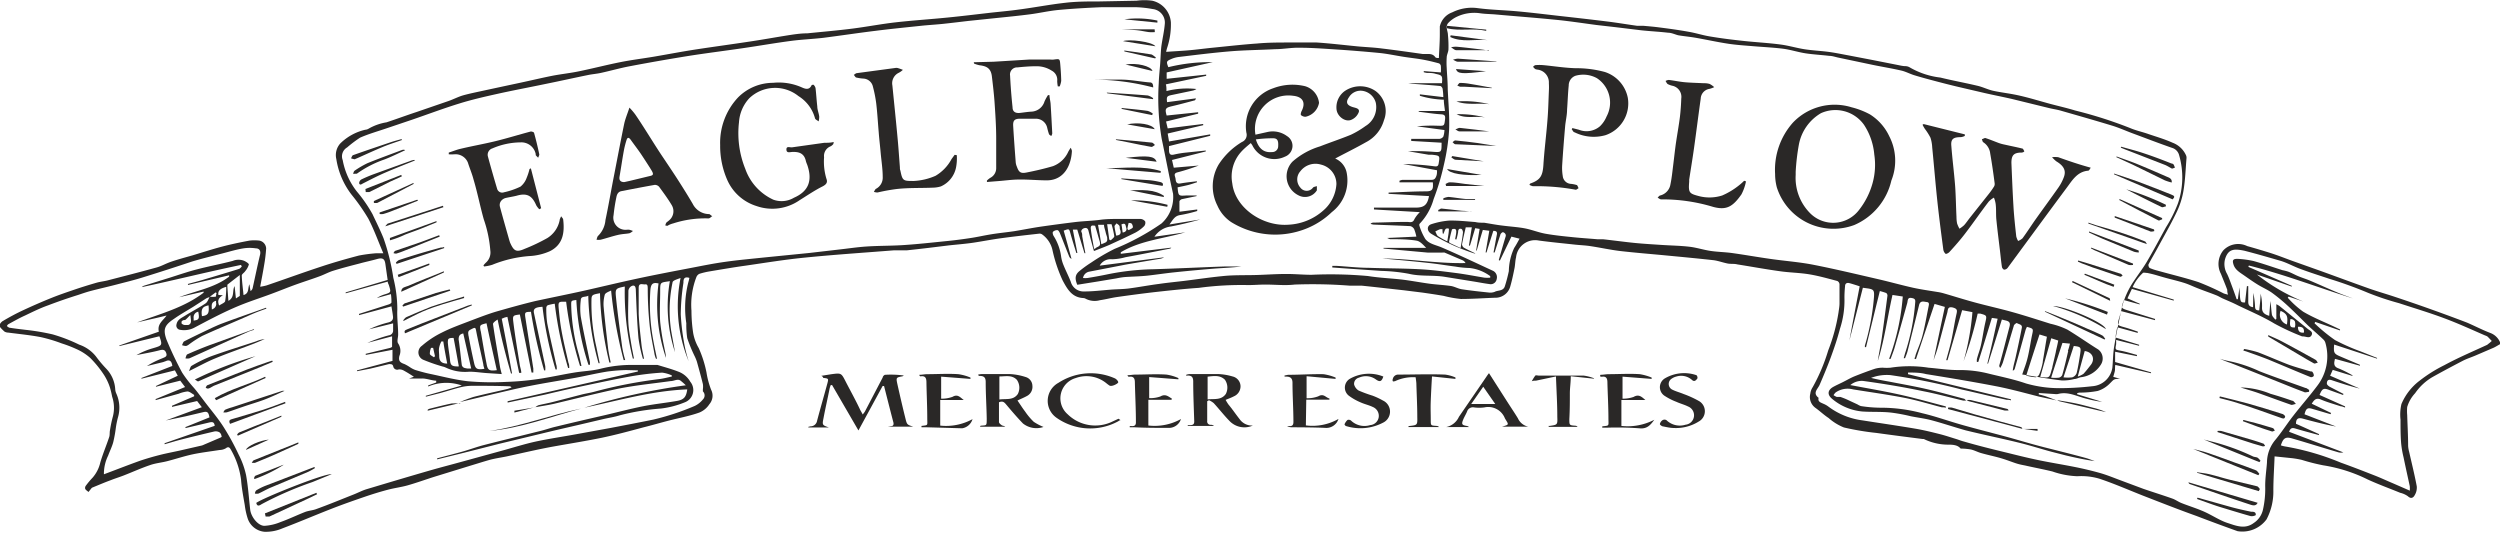 <svg xmlns="http://www.w3.org/2000/svg" viewBox="0 0 243 51.77"><defs><style>.cls-1{fill:#2a2827;}</style></defs><title>me-eagle-plow</title><g id="Layer_2" data-name="Layer 2"><g id="Layer_1-2" data-name="Layer 1"><g id="nKF8UI"><path class="cls-1" d="M79.83,36.53l1-.16c.94-.12.94-.12,1.37.72s1,1.86,1.43,2.79c.07.11.13.23.23.41.1-.14.17-.22.22-.31l1.72-3.29c0-.1.15-.26.24-.26a9.17,9.17,0,0,1,1.81.07.5.5,0,0,1-.14.08c-.6.11-.62.12-.49.73.25,1.12.51,2.25.79,3.37.15.61.17.6.75.79H86.31v0l.3-.05c.2,0,.28-.13.23-.35-.31-1.18-.61-2.37-.91-3.55l-.14,0-2.35,4.32-2.56-4.41-.13,0a2.13,2.13,0,0,0-.11.33c-.2,1-.41,1.91-.59,2.86-.14.7-.13.7.52.93h-2v-.06l.21-.05a.64.64,0,0,0,.64-.54c.32-1.21.67-2.41,1-3.63.13-.48.11-.48-.41-.54C80,36.66,80,36.62,79.83,36.53Z"/><path class="cls-1" d="M108.92,40.84c-.08,0-.17.07-.25.12a5.68,5.68,0,0,1-6-.37,2,2,0,0,1,.21-3.38,5.78,5.78,0,0,1,5.47-.44c.15.06.36.28.34.4s-.63.44-.84.31a3.3,3.3,0,0,1-.3-.22,3.06,3.06,0,0,0-3-.51,2.05,2.05,0,0,0-.77,3.52,3.83,3.83,0,0,0,4.4.68l.54-.25Z"/><path class="cls-1" d="M91.39,41.37a5.36,5.36,0,0,0,3.14-.63,1.26,1.26,0,0,1-1,.89l-3.5-.1h-.46a1.11,1.11,0,0,1,0-.13c.65-.09.57,0,.56-.69,0-1.17-.06-2.34-.08-3.51,0-.39-.06-.7-.57-.62,0,0-.09,0-.13-.15.27,0,.53-.06.8-.06,1,0,2-.07,3,0a4.74,4.74,0,0,1,1.18.33l0,.13-2.85-.22v2.14a3,3,0,0,0,1.11-.18c.51-.3.75.07,1.09.31H91.39Z"/><path class="cls-1" d="M155.56,36.43c.28,0,.56-.06.83-.06,1,0,2-.07,3,0a5.13,5.13,0,0,1,1.15.33l0,.13-2.83-.22v2.14a3.1,3.1,0,0,0,1.08-.17c.51-.3.79,0,1.14.3H157.6v2.52a5.61,5.61,0,0,0,3.2-.6c-.37.51-.71.92-1.47.83a29.72,29.72,0,0,0-3.13-.06h-.46c0-.09,0-.13,0-.13.69-.08.61,0,.6-.71,0-1.18-.07-2.36-.1-3.55,0-.37-.09-.63-.54-.56-.06,0-.12,0-.18-.06Z"/><path class="cls-1" d="M113.87,38.86h-2.25v2.5a5.27,5.27,0,0,0,3.17-.63,1.23,1.23,0,0,1-1.25.86c-1.1,0-2.2,0-3.3-.06h-.43v-.11a2,2,0,0,1,.24,0c.27,0,.37-.13.36-.4,0-1.28-.07-2.56-.1-3.84,0-.37-.1-.62-.55-.56-.06,0-.12,0-.17-.15.26,0,.53-.06.79-.06,1,0,2-.07,3,0a4.51,4.51,0,0,1,1.16.34l0,.12-2.84-.22V38.7a3,3,0,0,0,1.08-.16c.5-.29.78,0,1.13.21Z"/><path class="cls-1" d="M126.93,41.35a5.08,5.08,0,0,0,3.17-.63,1.24,1.24,0,0,1-1.29.87c-1.09-.05-2.17-.05-3.26-.06a.92.92,0,0,1-.44-.11,1.17,1.17,0,0,1,.26,0c.26,0,.35-.14.35-.4,0-1.27-.09-2.54-.09-3.81,0-.54-.31-.63-.77-.6l0-.12c.12,0,.24-.05.36-.06,1.14,0,2.28-.08,3.42-.06a4.86,4.86,0,0,1,1.18.33l0,.13L127,36.57v2.14a3,3,0,0,0,1.14-.19c.53-.31.73.14,1.08.21l0,.12h-2.25Z"/><path class="cls-1" d="M162.67,41.6c-.26,0-.62-.07-1-.15-.13,0-.34-.17-.33-.23a.6.6,0,0,1,.26-.38.37.37,0,0,1,.38,0,1.86,1.86,0,0,0,1.86.44.92.92,0,0,0,.24-1.77c-.36-.18-.76-.28-1.13-.45a5.78,5.78,0,0,1-1.11-.56,1,1,0,0,1,0-1.73,3.69,3.69,0,0,1,3.06-.3.36.36,0,0,1,.09.31c-.12.16-.28.38-.53.15a1.57,1.57,0,0,0-1.52-.33,1.37,1.37,0,0,0-.55.28.61.61,0,0,0,.17,1c.34.17.73.27,1.09.42a9.75,9.75,0,0,1,1.47.67,1.14,1.14,0,0,1,0,2A4.18,4.18,0,0,1,162.67,41.6Z"/><path class="cls-1" d="M134.46,36.6c-.16.49-.34.56-.74.27a1.65,1.65,0,0,0-1.63-.16.61.61,0,0,0-.47.66,1,1,0,0,0,.44.59,13,13,0,0,0,1.36.5,7.26,7.26,0,0,1,1,.47,1.19,1.19,0,0,1,0,2.16,4.73,4.73,0,0,1-3.56.33c-.07,0-.19-.15-.17-.18a1.13,1.13,0,0,1,.29-.42.36.36,0,0,1,.34.06,1.88,1.88,0,0,0,1.86.44.91.91,0,0,0,.83-.76.93.93,0,0,0-.57-1c-.37-.18-.79-.27-1.17-.44a5.46,5.46,0,0,1-1.18-.67,1,1,0,0,1,.08-1.61A3.74,3.74,0,0,1,134.46,36.6Z"/><path class="cls-1" d="M154.94,36.81l-2.26-.24c0,.59-.08,1.08-.09,1.58,0,.86,0,1.72-.05,2.59,0,.59,0,.6.59.64a.29.29,0,0,1,.21.11h-2.78l-.06-.09h.11c.78-.11.79-.11.76-.88,0-1.27-.08-2.53-.13-3.93L149.3,37c-.13,0-.27,0-.41.06a3.87,3.87,0,0,1,.34-.55c.06-.06.24,0,.37,0,1.45,0,2.89,0,4.34,0a4.29,4.29,0,0,1,1,.26Z"/><path class="cls-1" d="M137.6,36.67a4.08,4.08,0,0,0-2,.38c-.06,0-.17.06-.22,0a.25.25,0,0,1,0-.21.53.53,0,0,1,.53-.43c1.52,0,3-.06,4.56,0a3.75,3.75,0,0,1,1,.28l0,.14-2.28-.24c-.05.84-.09,1.6-.12,2.36s0,1.23,0,1.84,0,.56.58.61a.31.31,0,0,1,.22.11H136.9c0-.06,0-.09.07-.1.8-.09.81-.09.79-.88,0-1.08-.06-2.17-.09-3.26C137.66,37.07,137.63,36.9,137.6,36.67Z"/><path class="cls-1" d="M120.49,40.74c-.37-.47-.73-1-1.09-1.43a4.68,4.68,0,0,1-.27-.44c.3-.13.57-.22.81-.35a1.06,1.06,0,0,0,.64-1,1,1,0,0,0-.78-.93,5.7,5.7,0,0,0-1.35-.23c-1,0-1.89,0-2.84,0a1.25,1.25,0,0,0-.31.07c0,.05,0,.07,0,.07s.08.05.11,0c.41,0,.56.14.57.55,0,1.31.06,2.62.1,3.92,0,.24-.1.33-.32.35l-.31,0v.08H118a.46.46,0,0,0-.32-.11.32.32,0,0,1-.34-.37c0-.64,0-1.28,0-1.92l.17-.1a1.86,1.86,0,0,1,.47.29c.53.58,1,1.19,1.55,1.75a2,2,0,0,0,2.25.42A1.46,1.46,0,0,1,120.49,40.74Zm-3.11-1.92V36.61c.59-.06,1.19-.18,1.68.3a1.34,1.34,0,0,1,.09,1.38C118.71,38.92,118,38.75,117.38,38.82Z"/><path class="cls-1" d="M100.48,41a6.19,6.19,0,0,1-.84-1c-.26-.34-.49-.71-.74-1.07.35-.17.63-.28.9-.43a1,1,0,0,0,.55-1,.91.91,0,0,0-.68-.86,5.85,5.85,0,0,0-1.5-.28c-.91,0-1.83,0-2.75,0a2,2,0,0,0-.34.05c0,.1.1.14.15.13.43,0,.58.17.58.59,0,1.18.08,2.36.1,3.55,0,.75,0,.64-.6.7,0,0,0,0-.06.1h2.46c-.11-.1-.24-.08-.33-.14s-.28-.2-.28-.32c0-.65,0-1.3,0-1.92.37-.15.52,0,.7.22.53.63,1.06,1.25,1.63,1.84a2.1,2.1,0,0,0,2,.34A5.17,5.17,0,0,1,100.48,41Zm-3.34-2.12V36.59c.61,0,1.22-.17,1.7.33a1.34,1.34,0,0,1,.09,1.38C98.49,38.93,97.8,38.74,97.14,38.83Z"/><path class="cls-1" d="M146,41.47h2.54a1.43,1.43,0,0,1-1-.81c-.34-.56-.71-1.1-1.06-1.65l-1.75-2.74a4.4,4.4,0,0,0-.26.36l-2.66,3.88a1.75,1.75,0,0,1-1.24,1h2.21a.36.36,0,0,0-.22-.11c-.46-.08-.52-.17-.34-.61.11-.27.27-.52.38-.79a.59.59,0,0,1,.68-.4,3.72,3.72,0,0,0,1,0,1.74,1.74,0,0,1,2,1.07C146.66,41.3,146.72,41.26,146,41.47Zm-3-2.2,1.17-1.68,1.17,1.68Z"/><path class="cls-1" d="M203.22,16.3c-.07.1-.15.28-.24.29-1.08.09-1.56.95-2.11,1.68-1.92,2.58-3.82,5.18-5.73,7.77a.45.45,0,0,1-.33.17c-.08,0-.2-.15-.22-.25-.08-.52-.13-1.05-.19-1.57-.12-1-.25-2-.35-3-.06-.54,0-1.08-.08-1.62a2.75,2.75,0,0,0-.16-.56,2.13,2.13,0,0,0-.5.38c-.77,1-1.51,2.08-2.29,3.1-.48.63-1,1.22-1.54,1.81-.09.1-.32.21-.37.17a.69.69,0,0,1-.22-.41c-.21-1.6-.42-3.2-.59-4.8s-.32-3.43-.49-5.14a3.63,3.63,0,0,0-.17-.94,5.81,5.81,0,0,0-.54-.85,3.3,3.3,0,0,1-.23-.41l.11-.06,4,1,0,.15a1.12,1.12,0,0,1-.38.12c-.71,0-1,.16-.93.86.1,1.31.27,2.6.37,3.9.07,1,.08,2,.13,3a3.28,3.28,0,0,0,.06.63,2.87,2.87,0,0,0,.23.51,3,3,0,0,0,.45-.34c.2-.22.37-.48.56-.72l1.88-2.37a7.37,7.37,0,0,0,.47-.67.5.5,0,0,0,.06-.32c-.13-1-.26-1.92-.43-2.88a1.49,1.49,0,0,0-.67-1.1c-.08-.05-.1-.2-.14-.31.12,0,.25-.13.35-.1.44.14.86.32,1.29.48a4,4,0,0,0,.59.16c.57.13,1.14.24,1.7.38.08,0,.12.15.18.23s-.16.16-.24.16c-.78,0-1,.27-1,1,.06,1.47.12,2.94.21,4.42.06.91.16,1.82.26,2.73a1.7,1.7,0,0,0,.18.44,1.3,1.3,0,0,0,.43-.26c.47-.64.89-1.31,1.35-1.95.71-1,1.45-2,2.15-3a4.45,4.45,0,0,0,.52-1c.23-.62,0-1.09-.74-1.53a3.09,3.09,0,0,1-.41-.4,2.41,2.41,0,0,1,.6,0C201.09,15.65,202.12,16,203.22,16.3Z"/><path class="cls-1" d="M81,14a.9.9,0,0,1-.26.22,1,1,0,0,0-.64,1.06,5.76,5.76,0,0,0,.23,2.1c.13.34,0,.54-.36.73-.78.39-1.51.89-2.25,1.35a4.65,4.65,0,0,1-4.18.57,4.6,4.6,0,0,1-2.86-2.56A8.2,8.2,0,0,1,70,14.1a6.44,6.44,0,0,1,1.74-4.63,4.8,4.8,0,0,1,3.4-1.42,5.51,5.51,0,0,1,2.74.42c.3.13.75.36,1-.17,0-.05.18-.08.21-.05a.7.7,0,0,1,.18.31c.07.59.1,1.19.17,1.78,0,.33.15.65.19,1a1.94,1.94,0,0,1-.06.46c-.12-.1-.32-.18-.35-.3a3.67,3.67,0,0,0-1.61-2.16,3.63,3.63,0,0,0-4.78.21,3.79,3.79,0,0,0-1,2.33,9.28,9.28,0,0,0,.61,4.53,5.18,5.18,0,0,0,2.73,3,2.35,2.35,0,0,0,2-.19c1.42-.62,1.83-1.66,1.29-3.21a2.6,2.6,0,0,1-.13-.36c-.17-.79-.73-.9-1.3-.88-.23,0-.58.15-.59-.23s.35-.19.55-.22l3.13-.44c.3,0,.62,0,.92-.08Z"/><path class="cls-1" d="M51.6,16.36l1,3.88-.18.1a2,2,0,0,1-.29-.37c-.38-.87-.82-1.26-1.9-.95-.35.09-.71.14-1.06.22s-.7.41-.57.88c.29,1.08.6,2.16.91,3.25l.06.19c.36.82.59,1,1.42.63a17.87,17.87,0,0,0,2.21-1.05,2.65,2.65,0,0,0,1.2-1.74c0-.1.07-.2.14-.38.1.14.19.22.2.31.15,1.25,0,2.45-1.3,3.09a5.58,5.58,0,0,1-2,.47,12,12,0,0,0-3.6.85,4,4,0,0,1-.79.16l-.06-.1a1.94,1.94,0,0,1,.23-.26,1.32,1.32,0,0,0,.44-1.18,12.09,12.09,0,0,0-.64-3.05c-.36-1.28-.61-2.59-1-3.89-.14-.54-.37-1.07-.54-1.61A1.29,1.29,0,0,0,44.15,15a4.71,4.71,0,0,1-.53,0l0-.17c.39-.12.76-.28,1.16-.37,1.13-.27,2.28-.47,3.42-.75s2.26-.63,3.4-.93c.09,0,.29.06.31.13q.28,1,.51,2.1c0,.09-.07.21-.11.32a2.83,2.83,0,0,1-.24-.25s0-.08,0-.11a1.42,1.42,0,0,0-1.49-1.13,7,7,0,0,0-2.71.58.65.65,0,0,0-.44.81c.27,1,.58,2.08.89,3.12a.51.51,0,0,0,.67.34,7.2,7.2,0,0,0,1.6-.55,1.93,1.93,0,0,0,.6-.85,5.77,5.77,0,0,0,.28-.86Z"/><path class="cls-1" d="M94.65,6.05,96.58,6,100,5.79c.71,0,1.42,0,2.12,0a1.51,1.51,0,0,0,.3,0c.58-.08.59-.09.64.49s.08,1.06.09,1.58a2.18,2.18,0,0,1-.15.54l-.18,0a3.19,3.19,0,0,1-.06-.53,1,1,0,0,0-.53-1,2.7,2.7,0,0,0-1.54-.43c-.6,0-1.19.05-1.79.11a.69.69,0,0,0-.72.8c.05,1,.13,2.05.24,3.07,0,.46.3.61.77.55s.73-.1,1.09-.12a1.39,1.39,0,0,0,1.25-1,5,5,0,0,1,.33-.6l.15,0c0,.28.09.56.11.85.06.95.11,1.91.16,2.87a.66.66,0,0,1-.1.25c-.08-.06-.19-.11-.22-.19a5.9,5.9,0,0,1-.17-.6,1.12,1.12,0,0,0-1.12-.89c-.51,0-1,0-1.54,0s-.67.21-.65.68c.07,1.2.16,2.39.25,3.58a1.4,1.4,0,0,0,.11.4c.19.54.37.68.93.57.87-.17,1.73-.37,2.58-.62a2.65,2.65,0,0,0,1.48-1.39c.06-.12.13-.22.24-.4a1.06,1.06,0,0,1,.12.31c-.06,1.34-.72,2.83-2.4,2.86-.9,0-1.8-.09-2.7-.08-.72,0-1.44.11-2.16.16l-1,.08,0-.14a2,2,0,0,1,.32-.26,1.05,1.05,0,0,0,.58-.95c0-1,0-1.91,0-2.87,0-1.18-.08-2.35-.16-3.53-.06-.84-.16-1.68-.26-2.52s-.58-1-1.22-1.08a3.33,3.33,0,0,1-.51-.16Z"/><path class="cls-1" d="M152.84,12.45l.63.16a2,2,0,0,0,2.05-.34,2.84,2.84,0,0,0,.64-.95,2.84,2.84,0,0,0-.94-3.72,2.74,2.74,0,0,0-2.1-.23,1,1,0,0,0-.64.94c-.08.78-.1,1.55-.16,2.33,0,.55-.14,1.1-.19,1.65-.11,1.28-.21,2.55-.29,3.82a4.8,4.8,0,0,0,.06,1,.84.84,0,0,0,.77.76,2.74,2.74,0,0,1,.57.11c.09,0,.13.2.2.31-.1.05-.21.17-.29.15A21.06,21.06,0,0,0,149,18.1a1.31,1.31,0,0,1-.34-.13c.05-.09.06-.13.08-.13,1-.35,1.21-.76,1.28-1.83.09-1.44.28-2.87.39-4.31.08-.94.1-1.88.14-2.83a6.77,6.77,0,0,0,0-.78,1.25,1.25,0,0,0-1.09-1.32.84.84,0,0,1-.24-.06,1.45,1.45,0,0,1-.21-.22c.08-.06.16-.16.25-.16a4.53,4.53,0,0,1,.74,0c1.05.1,2.1.27,3.15.3A10.5,10.5,0,0,1,156,7a3.31,3.31,0,0,1,2.22,2.49,3.26,3.26,0,0,1-2.17,3.65,4.18,4.18,0,0,1-3-.28c-.12,0-.19-.2-.28-.3Z"/><path class="cls-1" d="M93,15.08a4.55,4.55,0,0,1-.08,1.23,2.56,2.56,0,0,1-1.47,1.81,2.82,2.82,0,0,1-.77.12c-1.16.05-2.33,0-3.5.13a17.68,17.68,0,0,0-1.88.34,1.18,1.18,0,0,1-.36-.06c.07-.1.12-.25.21-.3a1.22,1.22,0,0,0,.65-1.15c0-.78-.13-1.57-.2-2.36s-.14-1.32-.19-2c-.08-.92-.13-1.85-.24-2.78a12.76,12.76,0,0,0-.35-1.74,1,1,0,0,0-.87-.68,4.07,4.07,0,0,1-.7-.1c-.1,0-.17-.17-.26-.26.1-.06.19-.16.29-.17L87,6.61a.71.71,0,0,1,.25,0,5.17,5.17,0,0,1,.51.18,1.75,1.75,0,0,1-.39.28,1.13,1.13,0,0,0-.63,1.24c.16,1.62.33,3.23.48,4.85.1,1,.17,2.07.25,3.1,0,.11,0,.22.05.33.2,1,.28,1,1.28,1a5.93,5.93,0,0,0,2.13-.5,4.14,4.14,0,0,0,1.56-1.63l.3-.41Z"/><path class="cls-1" d="M169.71,17.63a4.58,4.58,0,0,1-.44,1.26c-.84,1.2-1.45,1.57-2.75,1.22a17,17,0,0,0-5.06-.73c-.11,0-.23-.11-.34-.17.08-.07.15-.19.25-.21a1.33,1.33,0,0,0,1-1.1c.13-.62.19-1.26.27-1.89s.17-1.49.28-2.23.27-1.62.37-2.43c.07-.59.11-1.19.13-1.78a1.1,1.1,0,0,0-.85-1.23,1.88,1.88,0,0,1-.47-.17c-.09-.06-.14-.2-.21-.3a.79.79,0,0,1,.32-.1c.51.06,1,.17,1.52.22s1.25.07,1.88.1a1.78,1.78,0,0,1,.57.07,2.08,2.08,0,0,1,.44.31,2.22,2.22,0,0,1-.47.17,1,1,0,0,0-.84.95c-.23,1.62-.43,3.25-.66,4.87-.14,1-.31,2-.46,3,0,.06,0,.13,0,.2-.09,1.11,0,1.16,1.06,1.43A4.07,4.07,0,0,0,167.4,19,7.17,7.17,0,0,0,169.05,18a4.91,4.91,0,0,0,.48-.43Z"/><path class="cls-1" d="M224.44,38.09c-.17,0-.37.1-.52,0-.8-.29-1.59-.62-2.39-.94-1.56-.62-3.12-1.25-4.69-1.86a10.78,10.78,0,0,1-1.07-.42,7.06,7.06,0,0,0,.79.21,13.13,13.13,0,0,1,3.05,1c1.48.58,3,1.09,4.48,1.63.12,0,.24.13.36.19Z"/><path class="cls-1" d="M218.13,33.92a10.05,10.05,0,0,1,1.34.32c1,.38,2,.83,3,1.21.69.25,1.4.44,2.11.65.07,0,.19,0,.22.1a.5.5,0,0,1,.1.34.33.33,0,0,1-.3.12c-1.36-.55-2.71-1.13-4.06-1.69-.72-.29-1.45-.54-2.17-.8l-.32-.1Z"/><path class="cls-1" d="M25.89,30c-.39.14-.79.28-1.17.44s-.89.39-1.33.58c-1.24.54-2.5,1.06-3.73,1.63a10.46,10.46,0,0,0-1.29.83.81.81,0,0,1-.29.15,1.36,1.36,0,0,1-.39-.08c.07-.13.11-.31.21-.37.76-.39,1.54-.76,2.31-1.13.47-.22.95-.45,1.44-.63,1.39-.52,2.8-1,4.21-1.51Z"/><path class="cls-1" d="M18.37,36.07c.1-.21.13-.44.25-.51a13.21,13.21,0,0,1,1.85-.91c1.46-.53,3-1,4.42-1.47a2.89,2.89,0,0,1,.84-.22c-.45.19-.9.39-1.36.56-1.15.44-2.31.84-3.44,1.31C20.09,35.17,19.3,35.62,18.37,36.07Z"/><path class="cls-1" d="M24.7,32.06a4.68,4.68,0,0,0-.53.17l-5.76,2.6a.86.86,0,0,1-.39,0c.06-.13.09-.35.19-.39.69-.31,1.4-.6,2.11-.87L24.66,32Z"/><path class="cls-1" d="M32.24,46.09l-1.88.77A33.62,33.62,0,0,0,25.44,49c-.19.12-.44.29-.53-.12C25.64,48.36,31.56,46,32.24,46.09Z"/><path class="cls-1" d="M219.44,48.87c-.14.32-.44.27-.68.19-2-.65-3.93-1.33-5.89-2a.22.22,0,0,1-.15-.18Z"/><path class="cls-1" d="M215.77,38.53c.91.23,1.82.44,2.72.69,1.11.31,2.21.65,3.3,1,.13,0,.34.2.33.27-.06.29-.27.18-.46.11-1.37-.47-2.74-1-4.12-1.41-.59-.2-1.2-.34-1.81-.5Z"/><path class="cls-1" d="M26.51,35.17l-1.43.6-4.3,1.73c-.16.07-.31.2-.47.25s-.21,0-.32-.07c.05-.08.09-.21.17-.24L24,35.92c.66-.26,1.33-.48,2-.72l.46-.15Z"/><path class="cls-1" d="M213.6,48.37l3.31.93c.63.17,1.27.31,1.9.44.22,0,.48,0,.45.33a.75.75,0,0,1-.52.09c-1-.28-2-.59-3.05-.91-.72-.23-1.43-.5-2.14-.75Z"/><path class="cls-1" d="M30.61,45.5a6.77,6.77,0,0,1-.65.36l-3.73,1.57c-.38.17-.74.38-1.12.55a1.2,1.2,0,0,1-.33,0c0-.12.07-.28.15-.33a5.65,5.65,0,0,1,.89-.44l4.74-1.82Z"/><path class="cls-1" d="M217.78,37.66a8.15,8.15,0,0,1,2.92.62c.71.2,1.41.43,2.1.67.15,0,.25.21.37.32-.16,0-.35.12-.49.07-1.07-.37-2.14-.77-3.21-1.15C218.93,38,218.37,37.85,217.78,37.66Z"/><path class="cls-1" d="M205.49,16.87c.77.26,1.55.5,2.31.78,1.08.4,2.15.83,3.22,1.25.38.14.39.24.16.48l-5.7-2.44Z"/><path class="cls-1" d="M220.49,32.58c.49.22,1,.43,1.45.68,1.05.56,2.09,1.13,3.13,1.71.1.05.15.19.22.29-.12,0-.27.11-.36.07-.5-.27-1-.57-1.47-.85l-2.89-1.71s-.08-.07-.13-.1Z"/><path class="cls-1" d="M18.94,36.89a35.27,35.27,0,0,1,5.9-2.27l-5.57,2.45C19.22,37.09,19.13,37,18.94,36.89Z"/><path class="cls-1" d="M219.51,46.19l-6.33-2.55c.48.13.94.22,1.37.37.87.29,1.74.61,2.61.93.71.25,1.43.5,2.13.78.13.05.21.23.32.34Z"/><path class="cls-1" d="M205.74,15.21c.62.23,1.25.44,1.86.68,1,.41,2,.84,3,1.28.24.1.54.19.49.57a4.75,4.75,0,0,1-.67-.21L207.29,16l-1.59-.73Z"/><path class="cls-1" d="M45.87,29.68,39.36,32.4c-.07-.24-.06-.28.29-.42.88-.36,1.77-.71,2.66-1.05l3.18-1.23.35-.1Z"/><path class="cls-1" d="M219.55,47.74l-6-1.79V45.9c.41.07.83.1,1.23.2.67.16,1.33.38,2,.54.86.22,1.72.4,2.58.62.12,0,.2.17.3.27Z"/><path class="cls-1" d="M39.37,14.61c-.67.3-1.32.63-2,.89a10.38,10.38,0,0,0-2.65,1.36c-.08.06-.22,0-.33.05s0-.28.08-.32a9.26,9.26,0,0,1,1.25-.73c1.13-.46,2.27-.87,3.41-1.3a1.25,1.25,0,0,1,.19,0Z"/><path class="cls-1" d="M40.33,15.6c-.92.37-1.84.73-2.75,1.12s-1.53.72-2.28,1.1c-.16.08-.3.22-.39,0a.44.44,0,0,1,.2-.37,13.14,13.14,0,0,1,1.22-.52L40,15.6a2.14,2.14,0,0,1,.27-.06Z"/><path class="cls-1" d="M219.61,44.92l-5.41-2.2.7.18A21.42,21.42,0,0,1,219,44.37c.14.06.31.05.44.12a1.35,1.35,0,0,1,.28.3Z"/><path class="cls-1" d="M56.49,39.71c-3,.8-5.83,1.9-8.91,2.18C50.62,41.46,53.5,40.33,56.49,39.71Z"/><path class="cls-1" d="M206.18,14.26c.72.21,1.46.39,2.17.63.91.3,1.81.64,2.71,1,.08,0,.18.05.22.11a1.43,1.43,0,0,1,.12.31c-.1,0-.22.1-.3.07s-.45-.27-.69-.36L206.5,14.5l-.36-.15Z"/><path class="cls-1" d="M27.64,38c-.64.28-1.27.59-1.93.84s-1.43.47-2.15.72c-.51.17-1,.36-1.52.52a1.3,1.3,0,0,1-.34,0c.07-.09.11-.22.2-.26a5.16,5.16,0,0,1,.66-.23l4.88-1.6a1.2,1.2,0,0,1,.2,0Z"/><path class="cls-1" d="M25.75,49.9l5-2,.07.14-1,.48-3.64,1.69c-.1,0-.24,0-.36,0Z"/><path class="cls-1" d="M39.07,13.61c-.62.22-1.25.42-1.86.67-.86.36-1.71.75-2.56,1.13-.06,0-.13.08-.19.07a1.89,1.89,0,0,1-.34-.09c.06-.11.11-.28.2-.31,1.21-.43,2.43-.84,3.64-1.25.36-.12.71-.21,1.07-.31Z"/><path class="cls-1" d="M27.75,39.2l-5.39,2c-.19-.39.06-.42.25-.48,1-.3,2-.58,3-.9.71-.23,1.4-.5,2.1-.76Z"/><path class="cls-1" d="M39.2,31.12c.1-.11.19-.25.31-.3.79-.34,1.57-.69,2.38-1,1.06-.37,2.15-.66,3.22-1l0,.15c-.66.19-1.32.37-2,.58s-1.35.44-2,.72-1.27.62-1.89.93Z"/><path class="cls-1" d="M204.56,33l-5.79-2.7,0-.06c.51.2,1,.4,1.53.61q1.32.54,2.61,1.11c.48.21,1,.42,1.44.65.11.06.19.22.28.33Z"/><path class="cls-1" d="M215.54,41.89a1.45,1.45,0,0,1,.36,0l2.73.79c.45.13.9.27,1.34.43.08,0,.12.12.18.19s-.17.1-.24.08l-.9-.26L215.55,42Z"/><path class="cls-1" d="M112.81,16.8l-5.28-.45c1.77,0,3.57-.27,5.3.28Z"/><path class="cls-1" d="M196.59,41.69l-7.24-1.93,0-.14a1.59,1.59,0,0,1,.38,0l2.15.64,2.43.68,2.15.58c.05,0,.07.1.1.15Z"/><path class="cls-1" d="M20.88,38.7c1.54-.9,3.29-1.32,4.89-2.08l.05.12L21,38.9Z"/><path class="cls-1" d="M208.68,23.73l-5.69-2,0-.09.74.25c.89.26,1.78.51,2.66.8.7.23,1.38.49,2.06.76C208.56,23.46,208.59,23.6,208.68,23.73Z"/><path class="cls-1" d="M29,43.14c-.82.37-1.63.75-2.45,1.11-.59.25-1.17.5-1.77.74-.08,0-.2,0-.31,0,.07-.09.11-.22.19-.25L29,43Z"/><path class="cls-1" d="M38.48,25.53a1,1,0,0,1,.29-.25c.63-.21,1.27-.41,1.9-.6s1.46-.42,2.19-.62c.1,0,.21,0,.31-.06l0,.12-4.62,1.53Z"/><path class="cls-1" d="M37.44,22c.14-.15.19-.25.26-.27L43.05,20l.05.14Z"/><path class="cls-1" d="M207.89,24.54a1.77,1.77,0,0,1-.46-.07l-3-1.24c-.46-.2-.92-.42-1.38-.63l0-.1,4.83,1.85Z"/><path class="cls-1" d="M202,25.32l1,.3,3,.95a.54.54,0,0,1,.19.07.75.75,0,0,1,.13.18c-.08,0-.17.1-.23.08L203.42,26l-1.09-.41-.36-.16Z"/><path class="cls-1" d="M112.09,8.5a23,23,0,0,0-5.68-.76c.86,0,1.72,0,2.58,0s1.82.19,2.73.27C112,8,112.09,8.15,112.09,8.5Z"/><path class="cls-1" d="M206.05,19.36l4.11,1.84,0,.13c-.12,0-.27.14-.35.1-1.28-.65-2.56-1.32-3.84-2Z"/><path class="cls-1" d="M42.74,23l-3.36,1.34a8.82,8.82,0,0,1-.86.31.72.72,0,0,1-.28-.05c.06-.07.1-.19.18-.22l2.34-.8c.65-.23,1.29-.48,1.93-.72Z"/><path class="cls-1" d="M113,18.07l-4-.66v-.07l2.66.17a7.12,7.12,0,0,1,1,.16C112.89,17.71,113.14,17.79,113,18.07Z"/><path class="cls-1" d="M210.52,20.07c-.13,0-.3.11-.4.06-1.16-.56-2.31-1.14-3.45-1.73a26.46,26.46,0,0,1,3.85,1.5Z"/><path class="cls-1" d="M37.9,23.13l4.53-1.64,0,.12c-.49.2-1,.41-1.47.6s-1.07.39-1.6.6a8.91,8.91,0,0,1-1.46.55Z"/><path class="cls-1" d="M43.77,28.25,39.19,29.8l-.08-.09c.08-.08.15-.2.25-.23,1-.34,2-.66,3-1,.44-.13.9-.23,1.35-.35Z"/><path class="cls-1" d="M203.27,24.07l4.06,1.55v.13a1.18,1.18,0,0,1-.42,0l-3.15-1.35c-.18-.07-.35-.17-.53-.26Z"/><path class="cls-1" d="M209.4,22.46a.9.9,0,0,1-.35.05l-3.5-1.36,0-.15,3.82,1.3Z"/><path class="cls-1" d="M23.05,42.22c.07-.07.14-.17.23-.2.94-.39,1.89-.76,2.84-1.13l1.23-.49,0,.11-4.24,1.84Z"/><path class="cls-1" d="M199.55,29.74c1.11,0,5,1.61,5.14,2.25A19.62,19.62,0,0,0,199.55,29.74Z"/><path class="cls-1" d="M108.5,13.54c1.15.1,2.31.2,3.46.32.11,0,.2.15.3.23-.12.07-.24.2-.34.19-.72-.12-1.42-.27-2.13-.42l-1.34-.26Z"/><path class="cls-1" d="M107.57,9c1.33.09,2.67.17,4,.28a1.64,1.64,0,0,1,.51.26l0,.1-4.45-.57Z"/><path class="cls-1" d="M40.2,17.88l-3.52,1.84a1,1,0,0,1-.34,0l0-.18,3.85-1.76Z"/><path class="cls-1" d="M218.05,40.82l1.19.3c.56.16,1.11.31,1.67.49.09,0,.14.17.21.25-.09,0-.2.11-.28.08-1-.31-1.89-.64-2.83-1Z"/><path class="cls-1" d="M40.63,19.5l-2.38.95c-.32.13-.64.25-1,.35a1.06,1.06,0,0,1-.35,0v-.15l3.66-1.24Z"/><path class="cls-1" d="M39,28.36c0-.46.44-.47.67-.57,1.15-.5,2.32-.95,3.48-1.42l0,.11Z"/><path class="cls-1" d="M35.52,18.37,39,17l.06.14-1.17.53c-.66.33-1.31.67-2,1-.09,0-.23,0-.34,0Z"/><path class="cls-1" d="M145.45,14.19l-4-.17c-.09,0-.17-.13-.26-.2.09-.06.18-.18.27-.17.71.07,1.43.15,2.15.25Z"/><path class="cls-1" d="M145.46,6c-1.25,0-2.5,0-3.75,0-.16,0-.32-.13-.48-.19a1.67,1.67,0,0,1,.48-.11l3.73.27Z"/><path class="cls-1" d="M204.8,30.58,200.73,29a29.46,29.46,0,0,1,4.15,1.32Z"/><path class="cls-1" d="M144.72,4.88c-1.05,0-2.11,0-3.16,0-.17,0-.34-.18-.52-.28a2,2,0,0,1,.53-.06c.89.08,1.77.19,2.65.3l.51.09Z"/><path class="cls-1" d="M113.11,19.15l-3.26-.66c1.13,0,2.29-.13,3.29.55Z"/><path class="cls-1" d="M109.42,15.34c2.19-.25,2.8-.17,3,.38Z"/><path class="cls-1" d="M145,8.57l-2.65-.14c-.14,0-.28,0-.42,0a1.31,1.31,0,0,1-.28-.12c.09-.09.17-.25.26-.25a5.38,5.38,0,0,1,.9.08c.74.12,1.47.26,2.2.39Z"/><path class="cls-1" d="M144.26,18.08h-3.7l-.05-.2c.14-.06.28-.17.42-.16.5,0,1,.1,1.49.16Z"/><path class="cls-1" d="M205.11,29.24l-3.71-1.81.06-.12L205.07,29S205.09,29.12,205.11,29.24Z"/><path class="cls-1" d="M141,3.43l3.58.47c-1.2-.11-2.46.25-3.61-.3Z"/><path class="cls-1" d="M144.74,12.77c-.82,0-1.86,0-2.89,0-.14,0-.26-.13-.39-.21.14,0,.3-.15.44-.13C142.91,12.53,143.93,12.67,144.74,12.77Z"/><path class="cls-1" d="M112.31,4.5,109.16,4C109.72,3.78,112,4.05,112.31,4.5Z"/><path class="cls-1" d="M27.57,45.18a14.15,14.15,0,0,1-2.76,1.36l-.12,0c0-.1.07-.27.14-.3l2.55-1A.59.59,0,0,1,27.57,45.18Z"/><path class="cls-1" d="M140.65,2.51l3.81.37V3c-1.26-.3-2.57.06-3.83-.26Z"/><path class="cls-1" d="M140.66,16.43,144,17C142.31,17.09,140.87,16.88,140.66,16.43Z"/><path class="cls-1" d="M112.24,12.56l-2.68-.47C110.61,11.85,112,12.06,112.24,12.56Z"/><path class="cls-1" d="M191.13,38.89a1.31,1.31,0,0,1,.44,0l3.55.86a.23.23,0,0,1,.11.15,2.6,2.6,0,0,1-.39,0L191.37,39a.84.84,0,0,1-.24-.14Z"/><path class="cls-1" d="M109.28,4.91c.85.12,1.71.23,2.56.37.18,0,.34.2.51.3l-.06.1-3-.68Z"/><path class="cls-1" d="M143,20.55h-3.2l0-.15c.1,0,.21-.14.31-.13.66.06,1.32.15,2,.22.31,0,.63.06.94.08Z"/><path class="cls-1" d="M109.05,10.5c.84.09,1.68.16,2.51.28a1.55,1.55,0,0,1,.49.26l-.06.15L109,10.58Z"/><path class="cls-1" d="M144.44,6.92c-2.36.3-2.77.26-2.92-.21Z"/><path class="cls-1" d="M144.78,10.13c-1.06-.14-2.17.12-3.21-.27A10.53,10.53,0,0,1,144.78,10.13Z"/><path class="cls-1" d="M41.74,25.75c-1,.4-2,.82-3,1.19l-.08-.23,3.06-1.1Z"/><path class="cls-1" d="M109.29,1.88A9.35,9.35,0,0,1,112.5,2l0,.2Z"/><path class="cls-1" d="M113.46,20.1l-3.53-.63a13.36,13.36,0,0,1,3.56.44Z"/><path class="cls-1" d="M143.36,19.43h-3.07l0-.15a1.7,1.7,0,0,1,.51-.14c.55.05,1.1.15,1.65.2.31,0,.63,0,.94,0Z"/><path class="cls-1" d="M200,38.9c.58.1,1.17.19,1.75.31s1.15.28,1.72.43a7,7,0,0,1,1.24.42l-.84-.19L200.17,39a1.63,1.63,0,0,1-.19-.09Z"/><path class="cls-1" d="M141.16,15.17l3.07.51-2.74-.15c-.15,0-.28-.15-.42-.23Z"/><path class="cls-1" d="M205.45,27.88c-1-.33-1.89-.79-2.85-1.17l.05-.11,2.86,1.07Z"/><path class="cls-1" d="M109.4,6.27c1.08-.19,2.49.15,2.62.63Z"/><path class="cls-1" d="M144.37,11.42c-.92-.18-1.9.16-2.79-.32A10.09,10.09,0,0,1,144.37,11.42Z"/><path class="cls-1" d="M112.25,3.12a3.75,3.75,0,0,1-.58,0c-.38-.05-.76-.14-1.15-.18s-1-.06-1.52-.09h3.23Z"/><path class="cls-1" d="M26.13,42.73l-2.22,1C24,43.35,25.33,42.79,26.13,42.73Z"/><path class="cls-1" d="M44.71,39.17l-3.14.75,0-.09a.46.46,0,0,1,.18-.1c.71-.18,1.42-.36,2.13-.51a6.26,6.26,0,0,1,.87,0Z"/><path class="cls-1" d="M52,39.58l-2,.52,0-.18L52,39.59Z"/><path class="cls-1" d="M196.58,41.69h1.47v.19l-1.45-.2Z"/><path class="cls-1" d="M133.68,8.83a2.66,2.66,0,0,0-2.94,0,1.94,1.94,0,0,0-.83,1.8c.07.7.88,1.29,1.47,1a1.32,1.32,0,0,0,.7-.75c.09-.37-.37-.39-.65-.49-.53-.18-.64-.47-.31-.94a1.32,1.32,0,0,1,1.32-.62A1.58,1.58,0,0,1,133.73,10a2.14,2.14,0,0,1-1,2.25,8.69,8.69,0,0,1-1.43.85c-1,.41-2,.74-3,1.13a7.17,7.17,0,0,0-2.67,1.48,2.06,2.06,0,0,0,.57,3.27A1.35,1.35,0,0,0,128,18.5c0-.11,0-.27,0-.41-.13.05-.3.06-.38.15a.76.76,0,0,1-1.22,0,1.19,1.19,0,0,1,0-1.6,1.84,1.84,0,0,1,2-.64,1.94,1.94,0,0,1,1.5,1.89,3.67,3.67,0,0,1-1.07,2.38,5.5,5.5,0,0,1-3.57,1.57c-2.5.2-5.19-1.6-5.48-4a3.58,3.58,0,0,1,.79-3c.28-.33.62-.61,1-.93a1.27,1.27,0,0,1,.16.22,2.38,2.38,0,0,0,3.16,1.1,1.13,1.13,0,0,0,.74-1,1.11,1.11,0,0,0-.53-1,2.34,2.34,0,0,0-1.86-.41l-1.21.27a3.25,3.25,0,0,1,3.66-3.78c.94.09,1.25.66.83,1.48-.06.12-.12.34-.06.4a.66.66,0,0,0,.44.16A1.69,1.69,0,0,0,128.21,10a1.9,1.9,0,0,0-1.35-1.62,5.25,5.25,0,0,0-3.11.2,3.9,3.9,0,0,0-2.6,4.33.74.74,0,0,1-.43.89,6.93,6.93,0,0,0-2.26,2.18,4.15,4.15,0,0,0-.13,4,3.71,3.71,0,0,0,1.33,1.6,8.12,8.12,0,0,0,7.41.6,7.67,7.67,0,0,0,2.38-1.56,3.88,3.88,0,0,0,1.46-3.76,1.89,1.89,0,0,0-1.13-1.45c1.05-.56,2.05-1.05,3-1.59a3.47,3.47,0,0,0,1.74-2.13A2.42,2.42,0,0,0,133.68,8.83Zm-9.93,4.61c.42,0,.52.24.49.76a.57.57,0,0,1-.59.58c-.77.08-1.3-.3-1.58-1.23A12.45,12.45,0,0,1,123.75,13.44Z"/><path class="cls-1" d="M183.63,13.23a5,5,0,0,0-1.87-2.11,7.55,7.55,0,0,0-1.78-.69,5.59,5.59,0,0,0-5.7,1.48,6.9,6.9,0,0,0-1.74,5,5.14,5.14,0,0,0,.17,1.31,5.78,5.78,0,0,0,7.53,3.65,6.22,6.22,0,0,0,3.6-4.32A5.18,5.18,0,0,0,183.63,13.23ZM182,17.85a7.38,7.38,0,0,1-1.28,2.53,3.16,3.16,0,0,1-4.73.39A4.87,4.87,0,0,1,174.54,17V16.7h0a21.13,21.13,0,0,1,.31-2.64A4.49,4.49,0,0,1,177,11a3.41,3.41,0,0,1,4.18,1.13,6.2,6.2,0,0,1,1,2.89A6.66,6.66,0,0,1,182,17.85Z"/><path class="cls-1" d="M68.93,20.81a1.8,1.8,0,0,1-1.6-1c-.45-.77-.92-1.52-1.4-2.27s-1-1.52-1.51-2.28-.92-1.42-1.37-2.13-.86-1.36-1.3-2a6.38,6.38,0,0,0-.57-.67c-.19.59-.4,1.07-.51,1.58-.35,1.7-.67,3.4-1,5.09-.28,1.42-.52,2.85-.82,4.26a2.42,2.42,0,0,1-.7,1.52c-.1.08-.12.26-.17.39a1.41,1.41,0,0,0,.41,0c.54-.14,1.07-.32,1.61-.45s.8-.1,1.19-.18a1.12,1.12,0,0,0,.33-.22,3.59,3.59,0,0,0-.35-.12,1.85,1.85,0,0,0-.24,0,1.18,1.18,0,0,1-1.29-1.42,16.81,16.81,0,0,1,.27-1.73c.05-.27.16-.54.49-.6,1.08-.21,2.16-.42,3.24-.61a.56.56,0,0,1,.43.19c.43.59.87,1.18,1.24,1.81A1.15,1.15,0,0,1,65,21.45c-.08.08-.19.13-.25.22a.82.82,0,0,0-.08.25c.09,0,.18.06.26,0s.32-.16.49-.2a10.12,10.12,0,0,1,3.45-.49c.12,0,.25-.15.37-.23C69.15,21,69,20.81,68.93,20.81Zm-5.85-3.68-1.86.45-.54.12c-.38,0-.52-.19-.46-.54.15-.86.27-1.72.43-2.58a8.55,8.55,0,0,1,.26-1c.11-.3.26-.17.39,0,.37.52.75,1,1.11,1.55s.61.93.9,1.4S63.46,17.05,63.08,17.13Z"/><path class="cls-1" d="M242.05,32.36c-.76-.29-1.49-.67-2.25-1-1.25-.48-2.51-.94-3.77-1.39-1.07-.38-2.15-.75-3.23-1.11-.81-.27-1.64-.51-2.45-.79-1.61-.57-3.22-1.17-4.83-1.75l-2.81-1c-.68-.25-1.36-.52-2.06-.74s-1.47-.45-2.22-.66a2,2,0,0,0-2.31.4,2.08,2.08,0,0,0-.24,2.31c.2.51.41,1,.61,1.54,0,.13,0,.28.08.47a3,3,0,0,1-.43-.12,25.49,25.49,0,0,0-2.45-1.1c-1.33-.43-2.69-.75-4-1.12a4.6,4.6,0,0,1-.74-.25.39.39,0,0,1-.12-.34c.26-.51.56-1,.84-1.52.63-1.17,1.3-2.32,1.87-3.51a7.7,7.7,0,0,0,.69-2.13c.18-1.05.21-2.13.3-3.19a.58.58,0,0,0-.06-.29,2.32,2.32,0,0,0-1.3-1.2c-.75-.34-1.55-.57-2.34-.84-.59-.21-1.22-.34-1.8-.59a41.79,41.79,0,0,0-5.33-1.7c-.78-.24-1.58-.42-2.37-.63-1-.27-2-.58-3-.81s-1.75-.29-2.61-.48c-.52-.12-1-.37-1.54-.49-1.18-.28-2.39-.5-3.57-.79a7.69,7.69,0,0,1-3-1,.84.84,0,0,0-.39-.11c-.25,0-.49-.06-.74-.11L182,5.83l-2.24-.43c-.71-.13-1.41-.28-2.12-.37s-1.53-.13-2.28-.25-1.51-.35-2.27-.45c-1.19-.16-2.4-.22-3.6-.35s-2.17-.25-3.24-.43c-.71-.11-1.4-.34-2.11-.46-.93-.17-1.88-.3-2.82-.42-.52-.07-1-.11-1.56-.16-.21,0-.42,0-.62,0-1-.14-1.94-.3-2.91-.42-1.61-.2-3.21-.38-4.82-.56-1.31-.15-2.62-.31-3.93-.43s-2.58-.14-3.85-.31a4.25,4.25,0,0,0-2.47.41,1.89,1.89,0,0,0-1.21,1.37c0,.26,0,.53,0,.79,0,.74-.06,1.49-.09,2.28-.13,0-.3,0-.36-.1-.26-.35-.62-.29-1-.29-.07,0-.14,0-.2,0-1.34-.19-2.67-.38-4-.54-.77-.1-1.55-.13-2.32-.2-1.33-.13-2.65-.29-4-.38-.86,0-1.72,0-2.58,0-1.07,0-2.15,0-3.22.1-1.41.1-2.82.26-4.23.4-.73.07-1.46.17-2.19.24s-1.59.11-2.41.17a3.28,3.28,0,0,1,.09-.37,7.2,7.2,0,0,0,.37-2.49A2.33,2.33,0,0,0,112,.07a5.51,5.51,0,0,0-1.52,0l-3.61.07c-1.11,0-2.22,0-3.32.13-1.52.17-3,.46-4.53.66-1,.14-2,.22-2.93.33-1.31.15-2.62.31-3.93.44-1.69.17-3.4.28-5.09.47-1.41.16-2.8.43-4.21.61s-2.92.31-4.39.46c-.51,0-1,.06-1.54.14-1.32.2-2.65.45-4,.65-1.77.27-3.55.51-5.32.78-1.36.21-2.71.47-4.06.7-1.07.18-2.14.31-3.2.52-1.36.27-2.71.62-4.07.9-.86.18-1.75.27-2.62.44-1,.2-2.05.45-3.08.67s-1.87.4-2.8.6l-.6.13c-.72.16-1.44.3-2.14.49-.49.14-.94.38-1.42.55l-3.14,1.08c-1,.33-1.94.68-2.91,1a5.14,5.14,0,0,0-1.78.64.69.69,0,0,1-.28.08,5.07,5.07,0,0,0-2.44,1.34,1.69,1.69,0,0,0-.38,1.51,7.54,7.54,0,0,0,1.49,3.47,19.3,19.3,0,0,1,1.62,2.32c.55,1.05.95,2.18,1.46,3.37l-.74,0a14.7,14.7,0,0,0-1.64.22c-1.21.32-2.41.66-3.59,1.05-1.8.59-3.58,1.24-5.37,1.85a4.64,4.64,0,0,1-.63.13c.14-.75.27-1.41.38-2.08a15,15,0,0,0,.2-1.64.81.81,0,0,0-.64-.76,4,4,0,0,0-1,0c-.91.17-1.82.36-2.72.6s-1.86.55-2.79.83c-.67.19-1.34.37-2,.59s-1,.46-1.58.61c-1.58.44-3.16.84-4.74,1.25-.35.08-.71.12-1.05.22-.72.21-1.44.43-2.14.67s-1.47.5-2.19.79c-.92.37-1.84.77-2.74,1.19-.69.32-1.36.68-2,1.06-.17.09-.38.38-.33.5s.31.38.5.54a.83.83,0,0,0,.36.09c1.06.14,2.12.24,3.16.44A14.79,14.79,0,0,1,6,33.38a12.4,12.4,0,0,1,1.43.55,5.2,5.2,0,0,1,1.34.86,10.39,10.39,0,0,1,1.35,1.67,5.23,5.23,0,0,1,.57,1.22,8.67,8.67,0,0,1,.21.88,3.37,3.37,0,0,1,.08,1.89,12.33,12.33,0,0,0-.29,1.37c-.05.23,0,.48-.09.7-.27.81-.61,1.61-.85,2.43A3.4,3.4,0,0,1,9,46.43a7.79,7.79,0,0,0-.64.76.36.36,0,0,0-.08.32c.06.13.21.21.32.31l.21-.26c.05-.06.1-.14.17-.17.59-.24,1.17-.49,1.77-.71.42-.17.86-.3,1.29-.47.85-.33,1.68-.71,2.54-1,.53-.19,1.11-.24,1.66-.38.82-.21,1.62-.48,2.45-.66s1.77-.29,2.66-.43a1.26,1.26,0,0,0,.59-.16c.24-.19.37-.11.49.11a7.91,7.91,0,0,1,1,2.93c.06.83.22,1.65.36,2.47a7.21,7.21,0,0,0,.29,1.32,1.9,1.9,0,0,0,1.65,1.28,4.09,4.09,0,0,0,1.74-.34c1.56-.59,3.1-1.25,4.66-1.86,1.12-.44,2.26-.84,3.4-1.23.71-.24,1.42-.46,2.14-.65s1.3-.25,1.94-.43c.85-.24,1.68-.54,2.52-.81l3.54-1.09c.67-.2,1.35-.42,2-.6.51-.13,1-.2,1.55-.31,1.58-.34,3.16-.72,4.75-1s3-.51,4.53-.82c1.34-.28,2.67-.64,4-1,.86-.21,1.7-.46,2.56-.68s2-.44,2.89-.76a2.09,2.09,0,0,0,1-.82,1.27,1.27,0,0,0,.17-1.41,8.13,8.13,0,0,1-.45-1.68,11.16,11.16,0,0,0-.75-2.36,4.46,4.46,0,0,1-.54-1.45,14.58,14.58,0,0,1-.17-2.19,7.45,7.45,0,0,1,.48-3.27.61.61,0,0,1,.28-.31,7.06,7.06,0,0,1,1-.24c1.14-.19,2.29-.39,3.44-.55,1.94-.28,3.88-.6,5.82-.79,2.89-.29,5.79-.48,8.69-.71.41,0,.83,0,1.25,0,1.35-.14,2.7-.31,4-.47.81-.09,1.63-.15,2.44-.27s1.78-.31,2.67-.43c1.24-.17,2.49-.31,3.74-.45a.42.42,0,0,1,.27.07,2.57,2.57,0,0,1,1,1.48,14.05,14.05,0,0,0,1,3c.46.86.91,1.65,2,1.71a.51.51,0,0,1,.24.07,1.89,1.89,0,0,0,1.38.14c.56-.08,1.11-.23,1.67-.31,1.2-.17,2.39-.33,3.59-.47,1.45-.16,2.9-.32,4.35-.42a31.1,31.1,0,0,1,4.82-.27c.54,0,1.1-.05,1.65-.05,1,0,1.9.11,2.85,0a46.18,46.18,0,0,1,5.39.11c.39,0,.78,0,1.16,0,1.37.14,2.73.3,4.1.45l1.77.22c.69.1,1.38.2,2.07.32a10.85,10.85,0,0,0,1.67.3c1.1,0,2.2-.08,3.31-.12a1.49,1.49,0,0,0,1.5-1.14c.17-.59.29-1.19.41-1.78.06-.34.06-.7.14-1a1.86,1.86,0,0,1,2.21-1.64c1.18.16,2.36.27,3.54.4.48.05,1,.07,1.45.14,1,.15,1.94.36,2.92.48,1.49.17,3,.29,4.47.43s3.07.29,4.6.46c.47.06.93.24,1.41.33.3.05.61,0,.91.08,1.4.22,2.79.48,4.19.67.92.13,1.86.14,2.78.29s1.83.41,2.74.65a.39.39,0,0,1,.22.31c0,.62,0,1.24,0,1.86,0,.3-.06.61-.1.91a17.68,17.68,0,0,1-1,3.68,17.79,17.79,0,0,1-1.51,3.57,1.46,1.46,0,0,0-.23.63,1.3,1.3,0,0,0,.48,1.36c.45.32.85.71,1.3,1a5.1,5.1,0,0,0,1.49.92,25.56,25.56,0,0,0,3.15.53c1.5.21,3,.4,4.49.59l.12,0a5.43,5.43,0,0,0,2.28.55c.47,0,1,0,1.3.38a6.26,6.26,0,0,1,1,.09c.35.08.67.26,1,.35.62.18,1.24.3,1.86.48s1,.34,1.48.5.75.18,1.12.27c.82.18,1.65.34,2.47.54a8.24,8.24,0,0,0,2.42.46,6.16,6.16,0,0,1,2.14.24c1.41.47,2.78,1.07,4.17,1.62,1.75.68,3.5,1.37,5.26,2,1.33.51,2.66,1,4,1.48a2.92,2.92,0,0,0,2.82-1.15,5.77,5.77,0,0,0,.66-2.79c0-1.1.08-2.21.12-3.33l1.74.18a8.91,8.91,0,0,1,.9.16,19.38,19.38,0,0,0,2.09.53,14.9,14.9,0,0,1,4.33,1.38c1,.46,2.1.86,3.15,1.29a2.17,2.17,0,0,1,.74.33c.32.3.54.14.67-.1a1.41,1.41,0,0,0,.2-.86c-.21-1.12-.49-2.24-.74-3.35a2.82,2.82,0,0,1-.1-.58c0-1-.06-2-.09-3a4.09,4.09,0,0,1,0-.78,3.35,3.35,0,0,1,.77-1.34,5.28,5.28,0,0,1,1.67-1.56c1-.56,2-1.09,3-1.61.38-.19.79-.32,1.19-.49l1.79-.77c.21-.1.41-.23.61-.34v-.17A1.66,1.66,0,0,0,242.05,32.36ZM21.3,42.59l-1.45.62a1.45,1.45,0,0,1-.22.09l-2.18.5c-.64.14-1.28.26-1.91.42s-1.33.36-2,.59c-1.14.41-2.26.85-3.44,1.29a4,4,0,0,1,.41-1.81c.16-.44.38-.87.5-1.32a12.87,12.87,0,0,0,.25-1.38,8.75,8.75,0,0,1,.2-1,3.34,3.34,0,0,0-.16-2.35,1.18,1.18,0,0,1-.1-.4,3.15,3.15,0,0,0-.87-2,12,12,0,0,1-1-1.19,3.52,3.52,0,0,0-1.63-1.15,15.86,15.86,0,0,0-2.59-1,22.73,22.73,0,0,0-2.62-.44C2,32,1.45,31.94.9,31.85a.78.78,0,0,1-.22-.15c0-.07.09-.17.17-.21.52-.28,1-.56,1.58-.82.75-.36,1.5-.73,2.27-1,1-.38,1.93-.7,2.89-1,.41-.14.82-.28,1.23-.39.84-.22,1.69-.41,2.53-.63s1.72-.43,2.57-.7c1.59-.49,3.16-1,4.75-1.53,1-.3,2-.54,3-.8.66-.17,1.31-.37,2-.48a4,4,0,0,1,1.2,0c.32,0,.5.22.41.61-.26,1.08-.48,2.16-.72,3.24a.46.46,0,0,1-.21.3l-.11-.66c-.17.39,0,.89-.57,1.05-.06-.65-.15-1.28-.17-1.9,0-.14.24-.27.34-.43a1.75,1.75,0,0,0,.35-.64c0-.1-.27-.27-.44-.35a1.47,1.47,0,0,0-1.13,0c-1.15.3-2.32.52-3.47.82-.86.22-1.7.51-2.55.78l-2.57.8a.6.6,0,0,0-.25.15c3.23-.69,6.42-1.49,9.65-2.16l.07.17c-.09.07-.17.19-.27.22-1.18.37-2.36.72-3.54,1.07-.47.14-.95.26-1.42.39l0,.1,4-.94,0,.13c-1.44,1.1-3.23,1.37-4.86,2l2.38-.55,0,.11c-1.92,1.47-4.24,2.06-6.47,2.89L14.79,31c.47-.1.93-.22,1.4-.33-.36.51-.92.82-.75,1.57L11.6,33.58l0,.06,3.83-.94s.06,0,.07,0c.3.87.28.88-.64,1.15a7.23,7.23,0,0,0-1.6.67c.76-.16,1.53-.28,2.28-.48.37-.1.53,0,.63.32s-.19.37-.4.47a8.32,8.32,0,0,0-1.49.75l1.56-.38.28-.1c.37-.17.57,0,.63.47l-3,1.17,0,.07L17,36l.28.52-2.12,1,0,.07L17.52,37l.47.62-2.86,1.17,0,.1,2.24-.62a3.26,3.26,0,0,1,.84-.22c.22,0,.44.21.66.33l0,.14-2.15.92,0,.11,2.44-.57.46.6-3.51,1.29v0l1.91-.4,1.74-.41c.38-.09.51,0,.6.51l-2.33.94,0,.1,2.33-.55c.26-.06.47-.06.51.33l-4.87,1.69,0,.1c.54-.15,1.08-.32,1.63-.46,1.06-.27,2.13-.53,3.2-.78a.73.73,0,0,1,.5.08.53.53,0,0,1,.2.38C21.62,42.46,21.42,42.54,21.3,42.59ZM22.93,29c-.05-.46-.08-.8-.13-1.19-.19.33-.07.77-.27,1.12a.77.77,0,0,1-.33.31l-.1-1.37c0-.07,0-.17,0-.2l1.21-.94h0c0,.74,0,1.34,0,1.94,0,0,0,.05,0,.08s-.22.14-.36.25Zm-1.7-.33h0a.74.74,0,0,1,0-.26c.07-.24.32-.41.76-.53a8.53,8.53,0,0,1-.1,1.36c0,.18-.37.3-.59.46a1.39,1.39,0,0,1-.09-.35c0-.31.17-.49.46-.65Zm-.27.17a2.6,2.6,0,0,1-.56,0l.56-.42.1.07C21,28.57,21,28.78,21,28.79Zm.06.66a.56.56,0,0,1-.17.43.71.71,0,0,1-.26.15c0-.3-.09-.62.24-.78a.43.43,0,0,1,.17-.06A2.46,2.46,0,0,1,21,29.45Zm220.77,4c-1.4.65-2.83,1.25-4.21,2A13.87,13.87,0,0,0,235.19,37a5.55,5.55,0,0,0-1.77,2.27,4.51,4.51,0,0,0-.09,1.52c0,.76,0,1.53.06,2.29a9.63,9.63,0,0,0,.24,1.39c.19.93.4,1.86.6,2.79a2.5,2.5,0,0,1,0,.43L232.65,47c-.6-.25-1.19-.53-1.8-.77-1.1-.43-2.2-.86-3.32-1.26a25,25,0,0,0-5.45-1.58,2.66,2.66,0,0,1-.38-.1c.22-.69.44-.86,1.07-.68,1.52.44,3,.91,4.54,1.36a1,1,0,0,0,.46,0l-5.27-2c.13-.37.3-.41.6-.32.76.23,1.53.43,2.3.64l0-.1-2.23-1c0-.49.21-.62.66-.5,1.07.29,2.14.57,3.24.77L224,40.27c.14-.58.3-.68.82-.51l1.71.5.05-.12-1.88-.9c.22-.34.4-.61.88-.41.63.27,1.29.45,1.93.66.14,0,.29.08.43.12l0-.11-2.48-1.11c.27-.65.4-.7,1-.46l1.28.46.05-.1-1.35-.7c-.11-.07-.26-.19-.27-.3,0-.32.15-.44.46-.34.9.3,1.81.59,2.74.82l-2.88-1.25.25-.57,1.92.59,0-.06a11.61,11.61,0,0,0-1.32-.66c-.55-.18-.48-.52-.38-.94l2.43.67,0-.09-1.84-.78c-.69-.29-.74-.36-.67-1.19l4.17,1.37,0-.07-1.54-.61a20.6,20.6,0,0,1-2.54-1.12,16.37,16.37,0,0,1-2-1.64l.07-.13,2.41.83,0-.1-.59-.28c-1-.47-2.06-.89-3-1.45a9,9,0,0,1-1.49-1.35l.08-.11,1.44.48a18.47,18.47,0,0,1-4.52-2.63l3.39,1.18,0-.08-4.22-1.84.05-.13c3.43.86,6.74,2.14,10.12,3.2-.53-.2-1.07-.39-1.59-.61-.88-.37-1.75-.77-2.63-1.14-.36-.15-.73-.26-1.09-.41s-.62-.31-1-.45a4.92,4.92,0,0,0-.55-.14c-.94-.3-1.87-.63-2.81-.89a9.26,9.26,0,0,0-1.57-.21c-.4,0-.5.12-.39.5.15.56.63.82,1.06,1.12s.88.62,1.34.9.91.47,1.33.76a17.07,17.07,0,0,1,1.47,1.2c.7.64,1.37,1.32,2.06,2,.49.46,1,.89,1.47,1.34a.72.72,0,0,1,.22.35,4.7,4.7,0,0,1-.8,4.18c-.75,1-1.57,1.93-2.33,2.91-.62.79-1.15,1.64-1.79,2.4a3.45,3.45,0,0,0-.76,2.14c-.06.8-.19,1.6-.17,2.41a9.12,9.12,0,0,1-.23,2.21,2.08,2.08,0,0,1-.88,1.25c-.86.65-1.73.27-2.56,0S214.92,50,214,49.63c-.67-.28-1.36-.49-2-.75-.29-.12-.56-.32-.85-.42-.93-.33-1.87-.62-2.8-.94l-2.25-.84c-.65-.24-1.29-.51-2-.71s-1.58-.41-2.38-.57c-1.19-.24-2.4-.43-3.6-.68s-2.24-.52-3.35-.79c-1.28-.31-2.56-.63-3.83-1-.24-.06-.48-.15-.71-.23-.53-.16-1.06-.34-1.59-.48-.83-.21-1.67-.42-2.51-.56-1.7-.29-3.4-.53-5.1-.8a7,7,0,0,1-3.31-1.34,2.22,2.22,0,0,0-.5-.28c-.25-.12-.55-.19-.45-.57-.62-.48-.08-.85.1-1.27.39-.9.77-1.81,1.11-2.74s.63-1.8.87-2.72a8.86,8.86,0,0,0,.43-3,10.65,10.65,0,0,1,.06-1.12c0-.28.19-.36.42-.3s.64.19,1,.31c-.34,1.77-.68,3.52-1,5.27l0,0c.44-1.7.87-3.41,1.31-5.13l.44.06c.63.09.68.2.64.85a22.79,22.79,0,0,1-.88,4.7.86.86,0,0,0,0,.16l.11,0c.44-1.8.88-3.6,1.34-5.45a6.36,6.36,0,0,1,.62.19.32.32,0,0,1,.12.26c-.18,1.38-.36,2.77-.56,4.16-.11.73-.27,1.46-.38,2.19.66-2.08.94-4.27,1.43-6.42l1,.15a22.43,22.43,0,0,1-1.33,6.06l.15,0c.12-.34.26-.68.36-1,.43-1.47.84-2.94,1.25-4.41.07-.24,0-.6.46-.5.26.05.35.14.32.41a21,21,0,0,1-1,5l-.12.44.13,0c.08-.22.18-.44.24-.67.38-1.49.76-3,1.12-4.48.12-.5.47-.34.76-.31s.19.29.16.47c-.19.94-.35,1.89-.59,2.81-.17.64-.45,1.26-.67,1.88,0,.11-.07.23-.11.34l.15.05c.6-1.77,1.19-3.54,1.81-5.37l1,.29c-.37,1.72-.73,3.43-1.1,5.2.17-.5.34-.94.46-1.4.3-1.07.57-2.15.87-3.22.08-.26,0-.67.58-.51.36.11.41.23.33.58-.2.87-.32,1.75-.51,2.62-.14.64-.33,1.27-.5,1.91l.13,0,1.42-4.86,1,.19a24.86,24.86,0,0,1-.86,4.77,35.8,35.8,0,0,0,1.37-4.63l.24,0c.67.18.66.18.5.88s-.24,1.31-.38,2-.3,1-.44,1.56a2,2,0,0,0,0,.26l.14,0c.22-.7.44-1.4.65-2.09l.67-2.19.56.08c-.33,1.48-.64,2.92-1,4.36l.07,0c.45-1.42.89-2.84,1.34-4.28l.41.1c.31.08.43.22.34.57-.33,1.26-.64,2.52-1,3.79,0,.07,0,.14.1.24a3.17,3.17,0,0,0,.25-.53c.36-1.18.7-2.37,1.06-3.55,0-.12.27-.3.3-.28.18.13.55.12.48.47-.18.94-.38,1.87-.59,2.81-.09.43-.23.85-.29,1.34.07,0,.17-.09.19-.16.36-1.26.71-2.53,1.06-3.8a2.55,2.55,0,0,1,.13-.29c.64.18.63.18.5.78s-.25,1.45-.42,2.16-.35,1.1-.54,1.69c1.29.2,2.56.43,3.84.58a4.35,4.35,0,0,0,1.23-.14c.23,0,.45-.16.69-.18a2.64,2.64,0,0,0,1.88-1.21,1.1,1.1,0,0,0-.25-1.48c-1-.62-2-1.33-3-1.93a7.4,7.4,0,0,0-1.64-.57c-1.25-.39-2.5-.8-3.76-1.15s-2.37-.59-3.55-.91-2.1-.62-3.15-.92a4.52,4.52,0,0,0-.53-.11c-.79-.13-1.58-.24-2.36-.41-1.12-.25-2.22-.56-3.34-.82-2.13-.49-4.25-1-6.39-1.42-1.34-.26-2.7-.36-4.05-.55s-2.57-.41-3.86-.59c-.68-.09-1.38-.1-2.05-.2s-1.35-.32-2-.4c-.9-.11-1.81-.12-2.72-.18s-1.8-.11-2.7-.2-2-.24-3-.35l-.54,0c-.79-.07-1.59-.12-2.38-.2s-1.81-.18-2.7-.34c-.68-.12-1.33-.39-2-.52s-1.5-.18-2.25-.28c-.58-.07-1.14-.18-1.72-.27-.28,0-.58,0-.87-.07-.84-.06-1.69-.16-2.53-.14a7.38,7.38,0,0,0-1.73.35c-.44.14-.46.63-.05.91a19.57,19.57,0,0,0,4.24,1.94s0,0,.1,0c-.4-.2-.77-.36-1.12-.56a.41.41,0,0,1-.19-.33c.1-.55.23-1.08.36-1.65h.59c-.1.62-.19,1.19-.28,1.77l.1,0c.17-.55.33-1.09.51-1.69l.43.07c-.12.72-.23,1.41-.34,2.1h.06c.19-.67.39-1.34.59-2l.63.08-.36,2.11.09,0c.21-.69.43-1.38.66-2.1.27,0,.41.07.34.39-.11.57-.21,1.14-.32,1.71l.11,0c.18-.57.36-1.14.55-1.7,0-.11.18-.27.25-.27s.35.14.27.41c-.23.76-.45,1.53-.67,2.3l.11.05L146.91,23l.79.2c-.19.34-.34.63-.52.9a5.49,5.49,0,0,0-.52,2.25,14.72,14.72,0,0,1-.38,1.45c-.15.52-.68.39-1,.57a1.24,1.24,0,0,1-.61.06c-.86-.09-1.71-.18-2.56-.31-.37-.05-.71-.26-1.07-.32-.68-.1-1.37-.13-2.06-.22-.89-.12-1.77-.29-2.66-.4-1.11-.13-2.24-.17-3.35-.35a40.26,40.26,0,0,0-5.49-.12c-.8,0-1.61-.08-2.42-.08-1,0-1.94.07-2.91.1s-1.94,0-2.91.07c-1.38.12-2.75.33-4.12.5-.83.1-1.66.18-2.48.3-1,.13-1.94.31-2.92.44-.56.07-1.14.07-1.7.11-.92.07-1.83.19-2.74.18a1.28,1.28,0,0,1-1.2-.94c-.21-.55-.49-1.08-.71-1.63a3.41,3.41,0,0,1-.23-.83,4.92,4.92,0,0,0-.73-2c-.07-.11-.12-.33-.06-.4a.6.6,0,0,1,.43-.16c.1,0,.2.19.25.31.3.74.59,1.49.89,2.24a.44.44,0,0,0,.23.24c-.25-.92-.5-1.83-.76-2.74.55-.21.53-.19.67.32s.37,1.24.56,1.85l.1,0c-.14-.74-.29-1.48-.44-2.27l.43,0,.7,2.29.09,0c-.11-.55-.21-1.1-.31-1.65,0-.13,0-.27-.07-.4s.06-.32.26-.38.35,0,.41.22c.17.66.35,1.31.54,2,.5-.19,1-.38,1.49-.59.85-.39,1.7-.78,2.54-1.2a3.67,3.67,0,0,0,.85-.63.5.5,0,0,0,.1-.46.62.62,0,0,0-.47-.24c-.68,0-1.37,0-2,0s-1.3,0-1.94.09-1.58.12-2.36.21c-1.06.13-2.11.27-3.17.42s-1.85.32-2.78.47c-.74.11-1.48.18-2.22.3s-1.28.25-1.92.35c-.84.13-1.67.24-2.51.32-1.37.14-2.73.29-4.1.38-1.2.08-2.41.06-3.61.14-.91.06-1.82.2-2.73.3l-2.85.33-4.41.44c-1.23.13-2.46.24-3.68.41s-2.19.37-3.28.58c-1.78.34-3.57.68-5.34,1.06s-3.46.79-5.19,1.18c-1.57.35-3.14.66-4.71,1-1.25.3-2.49.65-3.72,1-.82.24-1.62.55-2.42.85-1,.39-2.07.76-3,1.24a8.9,8.9,0,0,0-1.89,1.26.78.78,0,0,0,.18,1.38,16.83,16.83,0,0,0,1.85.64,1.22,1.22,0,0,1,.27.09,4.37,4.37,0,0,0,2.31.41c.54,0,1.09.09,1.64.13l1.51.1c-.07-.28-.13-.49-.17-.71-.23-1.38-.48-2.76-.68-4.15,0-.14.26-.32.45-.44.36,1.81.8,3.53,1.3,5.24l.1,0q-.48-2.67-1-5.32c.18-.07.25-.11.33-.13l.22-.05,1.14,5.44.21,0c0-.26-.11-.53-.15-.79-.22-1.4-.46-2.8-.63-4.2-.07-.59,0-.6.64-.68l1.14,5.64.17,0c0-.13,0-.26,0-.38-.26-1.68-.53-3.35-.78-5-.07-.49,0-.51.55-.52A45.15,45.15,0,0,0,52.89,36H53a2.85,2.85,0,0,0,0-.41q-.55-2.58-1.1-5.17c-.08-.41.13-.56.83-.6A35.16,35.16,0,0,0,54,35.91l.12,0c0-.16,0-.33-.06-.49-.29-1.34-.61-2.68-.87-4a9.25,9.25,0,0,1-.09-1.49.31.31,0,0,1,.14-.26,5,5,0,0,1,.68-.15,38.08,38.08,0,0,0,1.3,6.25h.11c0-.17,0-.35-.08-.52-.22-1-.47-2-.65-3-.14-.74-.22-1.49-.29-2.23s0-.7.72-.69a35.06,35.06,0,0,0,1.35,6.24l.14,0c-.08-.36-.16-.73-.25-1.08a19,19,0,0,1-.75-4.85c0-.42,0-.42.5-.48a23.7,23.7,0,0,0,1.18,6.3l.14,0a2.66,2.66,0,0,0,0-.28c-.3-1.47-.63-2.93-.89-4.41a6.36,6.36,0,0,1,0-1.57c0-.47.45-.28.73-.46a26.36,26.36,0,0,0,1,6.56l.11,0c-.11-.52-.21-1-.32-1.56a18.79,18.79,0,0,1-.48-4.54c0-.54.07-.56.83-.7a31.24,31.24,0,0,0,.91,6.74l.13,0c-.09-.45-.19-.89-.25-1.35-.15-1.33-.31-2.67-.43-4a3.39,3.39,0,0,1,.1-1.23c.05-.19.37-.3.62-.42A42.89,42.89,0,0,0,60.62,35l.15,0a10.62,10.62,0,0,1-.29-1.24c-.22-1.63-.45-3.27-.61-4.91-.08-.81,0-.82.86-1a26.45,26.45,0,0,0,.78,7h.11c-.08-.44-.18-.89-.25-1.33-.11-.7-.25-1.39-.29-2.09-.06-1.05,0-2.11,0-3.17a.6.6,0,0,1,.3-.45c.27-.13.4,0,.42.33.06,1.58.12,3.16.26,4.73a13.86,13.86,0,0,0,.43,2l.11,0c-.08-.43-.19-.86-.24-1.29-.11-1-.23-2-.28-3.07,0-.84,0-1.68,0-2.53,0-.53.38-.31.63-.34s.24.18.25.39c0,1.18.06,2.35.18,3.52.1,1,.31,1.92.48,2.88a2.49,2.49,0,0,0,.14.44l.1,0c-.11-.54-.23-1.07-.33-1.62a19.41,19.41,0,0,1-.31-5.1c.06-.58.26-.72.79-.6a16,16,0,0,0,.72,7.23c0-.35-.11-.7-.17-1.05a22.7,22.7,0,0,1-.39-2.45c-.07-1,0-2,0-2.95s0-.85.94-1a14.29,14.29,0,0,0,.5,6.9c-.12-.69-.25-1.37-.36-2a13.19,13.19,0,0,1,.12-4.77c0-.2.47-.32.78-.44a14.08,14.08,0,0,0,.79,8.1,14.54,14.54,0,0,1-.38-1.44,22.31,22.31,0,0,1-.39-3.13,21.06,21.06,0,0,1,.26-3.06c0-.26,0-.66.58-.48a4.11,4.11,0,0,1-.1.41,10,10,0,0,0-.2,4,8.69,8.69,0,0,0,.09,1.45,14.66,14.66,0,0,0,.74,1.79,4.34,4.34,0,0,1,.2.5c.2.72.4,1.44.58,2.17a1.75,1.75,0,0,1,0,.51c0,.07,0,.16,0,.2a.55.55,0,0,1,0,.79,2.31,2.31,0,0,1-.8.63,24.23,24.23,0,0,1-4,1.32c-1.36.28-2.72.54-4.08.8l-3.56.65c-1.27.23-2.55.42-3.81.69-1,.22-2,.53-3,.81l-4,1.1c-1.08.3-2.17.58-3.25.89-2.08.6-4.15,1.22-6.22,1.84-.41.13-.79.33-1.19.49-1.24.49-2.47,1-3.72,1.45-.31.11-.65.13-1,.25-.82.32-1.62.71-2.44,1a4.73,4.73,0,0,1-1.55.36c-.61,0-1.3-.86-1.38-1.57-.13-1.12-.2-2.25-.4-3.35a8.12,8.12,0,0,0-.72-2,23.79,23.79,0,0,0-1.49-2.72c-.56-.87-1.24-1.66-1.86-2.48-.33-.43-.64-.87-1-1.29a11.62,11.62,0,0,1-1.15-1.49,33.64,33.64,0,0,1-1.52-3.21C15.83,32,16,31.6,16.9,31c.62-.44,1.29-.81,1.93-1.21L20.05,29a1.75,1.75,0,0,1,.32-.12c-.12.21-.2.48-.39.61-.64.43-1.33.78-2,1.2-.32.21-.73.36-.82.82a.42.42,0,0,0,.36.55,2.14,2.14,0,0,0,1.33-.19c1.27-.67,2.54-1.35,3.86-1.93s2.45-.92,3.68-1.38c.81-.3,1.61-.63,2.42-.92s1.52-.51,2.27-.79c.44-.16.85-.39,1.3-.53.84-.26,1.69-.48,2.54-.7.58-.16,1.16-.28,1.73-.44s.74,0,.81.49.14,1,.22,1.54L33.6,28.42l0,.09,4.09-1.14c0,.14.07.24.11.35.22.71.22.7-.46.91a2.89,2.89,0,0,0-.71.34L38,28.59a5.72,5.72,0,0,1,.05.8c0,.08-.18.18-.3.21l-2.85.91s0,0,0,.12l3.15-.85c.06.39.12.71.15,1s-.12.48-.45.56a10,10,0,0,0-1.88.67l2.34-.58c0,.23,0,.45,0,.67a.46.46,0,0,1-.4.49,13.44,13.44,0,0,0-2.1.74l2.4-.64c0,.36,0,.66,0,1,0,.05-.13.11-.21.13l-2.35.57,0,.11L38.15,34v1.08L34.7,36l0,.08L36,35.83l1.81-.44c.21,0,.35,0,.41.21a.39.39,0,0,0,.53.31.85.85,0,0,1,.48.1c.33.18.65.38,1,.61l-.46.17c.36,0,.82,0,1.27,0S42,37,42.4,37v.18l-.78.28v.11a4.54,4.54,0,0,1,3.27-.1l-3.5,1,0,.09,1.34-.34c.67-.18,1.33-.4,2-.57a4.9,4.9,0,0,1,1.15-.15c1.22,0,2.44,0,3.66.05,0,0,.1,0,.18.11a3.39,3.39,0,0,1-.41.15c-1.09.26-2.19.49-3.28.77a13.21,13.21,0,0,0-1.32.5l3.3-.79c1.15-.26,2.29-.55,3.45-.77,1.51-.3,3-.53,4.54-.81,1-.19,2-.43,3.06-.6a17.74,17.74,0,0,1,1.79-.14L62,36v.11L49.34,39l0,.13,1.79-.38L53,38.35c.93-.22,1.86-.44,2.79-.64,1.81-.38,3.61-.78,5.43-1.11a27.46,27.46,0,0,1,3.14-.38,3.2,3.2,0,0,1,.94.27v.11c-.39.08-.78.19-1.17.24a45.8,45.8,0,0,0-6.38,1.24c-.37.1-.76.16-1.14.25l-2.94.76c-.44.11-.9.19-1.34.3a1.2,1.2,0,0,0-.29.19c.62-.11,1.24-.2,1.85-.34,2-.48,4.09-1,6.16-1.45,1.7-.34,3.43-.51,5.15-.75.35,0,.7-.28,1,0a6,6,0,0,1,.46.41,61.92,61.92,0,0,0-9.86,2.18c3.31-.69,6.57-1.65,10-1.78-.1.74-.32,1-1,1.12-1.08.19-2.18.3-3.25.51-1.26.25-2.5.58-3.74.87-1.61.37-3.21.74-4.81,1.13-.52.12-1,.3-1.56.43-1.79.45-3.58.88-5.37,1.34-.71.18-1.39.44-2.1.64s-1.65.44-2.48.66l0,.1L45.13,44l3.47-.88L53.24,42c1-.24,1.92-.45,2.87-.67l2.55-.6c.53-.12,1.07-.2,1.58-.36a22.23,22.23,0,0,1,4-.66,8.74,8.74,0,0,0,2.31-.6,1.27,1.27,0,0,0,.55-2,2.23,2.23,0,0,0-1.2-1c-.64-.25-1.32-.43-2-.64l-.24,0c-.75,0-1.49,0-2.24,0a12.36,12.36,0,0,0-3,.36c-.85.22-1.76.24-2.64.39-1.16.19-2.3.45-3.46.62a27.39,27.39,0,0,1-3.12.28,26.86,26.86,0,0,1-3.7-.06c-1.26-.14-2.5-.47-3.75-.73-.47-.1-.93-.23-1.39-.37a2.38,2.38,0,0,1-.5-.26,4.17,4.17,0,0,0-.54-.31c-.47-.16-.6-.33-.5-.79a1.3,1.3,0,0,0-.12-1.22c-.14-.19,0-.57,0-.86,0-.81-.12-1.63-.08-2.44A12.67,12.67,0,0,0,38.23,27a20.72,20.72,0,0,0-.95-3.84c-.32-.8-.71-1.57-1.07-2.34a13.69,13.69,0,0,0-1.52-2.2,7,7,0,0,1-1.38-3.06,1,1,0,0,1,.43-1.23A11.89,11.89,0,0,1,35,13.38c.84-.37,1.74-.62,2.61-.92l2.4-.81c1.55-.53,3.08-1.11,4.64-1.59,1.19-.37,2.41-.65,3.62-.92,1.61-.36,3.23-.66,4.85-1,1.34-.27,2.68-.57,4-.84.42-.09.85-.12,1.27-.21.92-.2,1.83-.46,2.76-.64q2.84-.54,5.69-1c1.77-.28,3.54-.5,5.32-.76,1.59-.23,3.17-.51,4.77-.72,1-.13,2-.17,3.07-.29,1.72-.22,3.43-.48,5.15-.69,1.42-.18,2.84-.32,4.26-.47.72-.08,1.44-.12,2.15-.19.87-.09,1.74-.2,2.61-.3l2.69-.28c1.09-.11,2.18-.22,3.26-.36.92-.12,1.82-.33,2.74-.42,1.4-.13,2.8-.21,4.21-.27,1.12,0,2.24,0,3.36,0a10.87,10.87,0,0,1,1.61.18,1.32,1.32,0,0,1,1.18,1.43c-.06.74-.24,1.48-.34,2.22-.06.55-.07,1.1-.11,1.65s-.12,1.26-.14,1.9a23.52,23.52,0,0,0,.29,5.43c.38,1.77.7,3.55,1.1,5.31a3.44,3.44,0,0,1-1.12,2.9,23.38,23.38,0,0,1-4.56,2.47,19.55,19.55,0,0,0-2.29,1.34,11.2,11.2,0,0,0-1.13.82c-.41.34-.47.7-.21,1.33l2-.32,1.8-.3a7.58,7.58,0,0,1,.81-.13c.75-.05,1.49-.06,2.23-.14s1.73-.23,2.6-.32c1.32-.14,2.65-.26,4-.37.84-.06,1.68-.09,2.52-.2-.53,0-1.06,0-1.58,0-2.34.08-4.67.2-7,.27a24.66,24.66,0,0,0-4.37.48c-.66.14-1.33.26-2,.37a1.91,1.91,0,0,1-.45,0,.75.75,0,0,1,.58-.61l3.51-.68c1.11-.2,2.24-.38,3.36-.57a1.06,1.06,0,0,0,.43-.15l-6.26.81a1.22,1.22,0,0,1,1.2-.62A5.19,5.19,0,0,0,109.4,25c1.44-.26,2.87-.55,4.3-.83a.22.22,0,0,0,.15-.1l-4.91.6,0-.15c1.93-1.15,4.17-1.32,6.27-1.94l-3,.43a2.27,2.27,0,0,1,1.63-1c1-.2,1.89-.41,2.83-.68l-3,.49c.34-.46.51-.85,1.07-.92a13.77,13.77,0,0,0,1.63-.39l0-.15-1.73.22c0-.34,0-.67,0-1,0-.08.14-.19.23-.22l1.44-.3V19c-.32,0-.65,0-1,0-.77.05-.77.05-.85-.79.31-.07.64-.13,1-.22s.58-.18.88-.27l0-.1c-.53.06-1.07.12-1.6.21-.35.06-.45-.13-.47-.41s-.28-.55.19-.67a20.49,20.49,0,0,0,2.06-.66l-2.43.21-.17-.75,3.28-.83,0-.09-2,.21a9.55,9.55,0,0,0-1.07.18c-.33.08-.47,0-.5-.34,0-.15,0-.3,0-.48l4-1,0-.14-4,.69-.13-.77,3.45-.81,0-.12-1.72.21-1.73.22-.16-.67,3.12-.76,0-.14-3.06.32c-.19-.66-.12-.76.53-.91s1.47-.37,2.21-.57c0,0,.08-.06.1-.19l-2.8.37c-.07-.56,0-.6.48-.7l2-.42a.93.93,0,0,0,.37-.16,8.25,8.25,0,0,0-2.91.2c0-.24,0-.46-.06-.65l3.92-.83,0-.12-3.84.41c0-.15,0-.37,0-.62l4.48-1a17,17,0,0,0-4.32.49c-.2-.53-.2-.58.28-.79a2.57,2.57,0,0,1,.72-.2c1.67-.2,3.33-.41,5-.55,1.46-.12,2.93-.13,4.4-.21.77,0,1.55-.16,2.33-.14,1.24,0,2.49.1,3.74.18s2.71.2,4.06.33c.78.08,1.56.25,2.33.37s1.24.16,1.85.27,1.07.23,1.6.37a.34.34,0,0,1,.18.25,4.34,4.34,0,0,1,0,.63l-1.66-.13,0,.11a1.94,1.94,0,0,0,.33.07c.28,0,.56,0,.83.09.64.14.67.19.61.91h-3.26l0,0,.35.05c.91.07,1.83.13,2.74.22.09,0,.21.16.23.26a6,6,0,0,1,.07.82l-2.28-.27,0,.14a8.8,8.8,0,0,0,2.33.38c0,.37.07.72.11,1.1h-2.55l0,.07,1,.13c.39.05.77.1,1.16.12s.43.16.4.48c-.08.66-.06.65-.74.63a15,15,0,0,0-2,.06l2.68.36a2.23,2.23,0,0,1-.11.64.53.53,0,0,1-.41.22c-.91,0-1.81,0-2.71,0v.2l2.95.17a1.68,1.68,0,0,1,0,.18c0,.73-.05.76-.76.71a23.12,23.12,0,0,0-2.5-.06l2,.34c.1,0,.22,0,.33,0,.78.09.77.09.65.84-.05.32-.19.31-.46.28a25.91,25.91,0,0,0-3-.22l3.3.61c0,.21,0,.4-.08.59s-.16.35-.48.34c-.93,0-1.86,0-2.79,0a1.14,1.14,0,0,0-.3.09v.15h3.24c.07.73-.07.87-.65.88-1.22,0-2.44.08-3.65.12v.12l3.93.22c-.16.88-.5,1.13-1.35,1.12-1.33,0-2.66,0-4,0v.18l4.46.26a3.08,3.08,0,0,0-.53.68c-.16.42-.49.26-.74.27-1.09,0-2.18.05-3.26.07a.34.34,0,0,0-.26.12,1.53,1.53,0,0,0,.29.07c1.2.05,2.39.09,3.58.15a.6.6,0,0,1,.37.3,4.11,4.11,0,0,1,.21.72l-2.83.13a1.48,1.48,0,0,0,.27.12c.86,0,1.72,0,2.57.14.35.05.66.41.94.7h-4.14s0,.07,0,.07l4.27.39c.48,0,1,0,1.46,0a1.36,1.36,0,0,1,.2,0l1.78.76a.59.59,0,0,1,.26.26c-2.73.06-5.4-.42-8.11-.45,1.51.14,3,.27,4.51.44.87.09,1.73.24,2.6.35a9.49,9.49,0,0,0,1.4.14,4.15,4.15,0,0,1,2,.79l0,.15a3.49,3.49,0,0,1-.56,0c-.91-.15-1.82-.33-2.74-.45-1.18-.15-2.37-.31-3.55-.37-1.68-.09-3.36-.08-5-.14-1,0-2.07-.13-3.11-.19-.13,0-.26,0-.39,0V26l1.54.11,3.2.22a17.15,17.15,0,0,1,2.69.28c1.17.28,2.35.11,3.51.3l2.85.46c.49.08,1,.18,1.47.24a.59.59,0,0,0,.72-.49.69.69,0,0,0-.41-.82c-1.65-.76-3.28-1.54-4.94-2.25-.56-.24-1.21-.33-1.59-.82a5.55,5.55,0,0,1-.58-1.31s0-.11,0-.14a5.7,5.7,0,0,0,1.39-2.43,22.91,22.91,0,0,0,1-3.35,20,20,0,0,0,.5-3.33c.06-1.31-.07-2.63-.13-4,0-.69-.07-1.39-.1-2.08a7.6,7.6,0,0,1,0-1c0-.27.16-.52.17-.79a11,11,0,0,0-.05-1.4c0-.4-.3-.82.05-1.19a2.8,2.8,0,0,1,.79-.57,3.94,3.94,0,0,1,2.22-.36c.5.08,1,.08,1.5.12,2,.18,4,.33,6,.53,1.3.13,2.59.33,3.88.5l1.92.22,2.47.3c.85.09,1.71.13,2.56.23.35,0,.7.18,1,.25.52.09,1,.13,1.56.22,1.11.19,2.22.44,3.35.61.82.12,1.65.17,2.48.24s1.89.12,2.82.24c.74.1,1.46.34,2.2.45s1.51.15,2.26.24c.31,0,.62.12.93.18l3.32.7c.92.19,1.85.34,2.76.55.43.1.83.32,1.25.45.75.23,1.51.43,2.27.63s1.24.32,1.86.47l2.7.63c.87.2,1.75.37,2.63.57l3.67.9c.37.09.76.14,1.13.25,1.67.48,3.33.95,5,1.46.65.2,1.27.48,1.91.72,1.32.49,2.64,1,4,1.47a1,1,0,0,1,.58.67,7.78,7.78,0,0,1-.11,4.68,13.11,13.11,0,0,1-1.17,2.34c-.61,1.12-1.21,2.24-1.85,3.33-.38.64-.84,1.24-1.25,1.86a8,8,0,0,0-1.22,2.76c-.25,1.2-.51,2.41-.71,3.62-.12.68-.11,1.39-.18,2.08a2.12,2.12,0,0,1-1.94,1.79,28.58,28.58,0,0,1-3.19.19,11.79,11.79,0,0,1-3.27-.46c-1.16-.4-2.38-.65-3.57-.94a11.32,11.32,0,0,0-3-.36c-1,0-1.94-.15-2.9-.23a12,12,0,0,0-3.69,0,4.73,4.73,0,0,1-.75,0,2.78,2.78,0,0,0-.76.1c-.66.22-1.32.47-2,.74-.41.17-.79.4-1.18.59s-.57.27-.85.42c-.57.31-.64.75-.16,1.16A5.31,5.31,0,0,0,181.05,40c.93.06,1.88,0,2.81.11a17.09,17.09,0,0,1,1.87.35c.65.13,1.31.21,1.94.37,1.14.3,2.25.68,3.39,1,1.71.42,3.43.77,5.14,1.19,1.08.26,2.13.6,3.2.89l1.41.36c.93.22,1.85.42,2.8.55-.33-.12-.65-.25-1-.34-1.29-.35-2.59-.67-3.89-1s-2.4-.67-3.6-1c-1.44-.39-2.87-.75-4.3-1.15s-2.67-.86-4-1.17a15.48,15.48,0,0,0-4.08-.53,13,13,0,0,1-1.86-.16,1.44,1.44,0,0,1-.33-.16l-.86-.4a7.22,7.22,0,0,0-.81-.33c-.11,0-.24,0-.35,0a1.59,1.59,0,0,1-.31-.17,1.37,1.37,0,0,1,.2-.26,2.05,2.05,0,0,1,1.7-.3c1.67.27,3.35.5,5,.82,1.22.24,2.42.61,3.62.92.13,0,.26,0,.39.05l0-.14c-1.51-.39-3-.82-4.55-1.16s-3.09-.6-4.73-.91a1.72,1.72,0,0,1,1.27-.4c2,.28,3.9.59,5.84,1,1.3.25,2.59.61,3.88.91l.27,0c-.07-.07-.13-.16-.2-.18-1.21-.32-2.42-.66-3.64-.94s-2.37-.48-3.55-.71c-.62-.11-1.23-.22-1.85-.38a4.28,4.28,0,0,1,1.87-.27,63,63,0,0,1,6.93,1.4c1.46.32,2.92.69,4.38,1,.13,0,.27,0,.41.06l0-.11-10-2.44,0-.16c.58,0,1.17,0,1.74.15,2.29.37,4.58.75,6.86,1.19,1.38.27,2.75.65,4.13,1l1.71.37c-.34-.13-.68-.27-1-.38a6.61,6.61,0,0,0-.73-.2l0-.14,1.53.1a1.29,1.29,0,0,0,.33,0c1-.28,1.9.26,2.83.47a10.33,10.33,0,0,0,1.47.29l-2.43-.74v-.1a1.05,1.05,0,0,1,.24-.06A9.09,9.09,0,0,0,203.9,38a2.82,2.82,0,0,0,1.18-.73c.41-.4.36-.45,1-.45l-.67-.19c.05-.19.11-.37.15-.55s0-.35.05-.61l3.47.81,0-.09-3.49-1c0-.34,0-.66,0-1l2.12.43,0-.12c-.52-.14-1.05-.31-1.58-.41s-.55-.09-.44-.63c0-.11,0-.22,0-.42l2.23.57,0-.1-2.28-.7c0-.3.09-.61.15-1l2,.55,0-.13c-.42-.14-.83-.29-1.26-.41-.76-.21-.76-.2-.52-1l.17-.58,3.29.88,0-.12-2.64-.83c-.69-.22-.69-.22-.38-1l1.53.42,0-.07L206.79,29c.14-.31.28-.6.43-.92l4.07,1.14,0-.1-4-1.21a4.22,4.22,0,0,1,1-1.38c.06-.06.28,0,.42,0,.35.07.7.16,1,.25s.58.17.87.25c.59.16,1.2.3,1.79.49.43.14.85.35,1.27.51.58.23,1.17.43,1.75.66.22.08.42.21.63.31.49.22,1,.42,1.46.66,1.2.58,2.44,1.1,3.59,1.79a22.74,22.74,0,0,0,2.7,1.25s.05,0,.08,0c.29,0,.65.23.83-.11s-.17-.46-.38-.63l-2.74-2.22a2.26,2.26,0,0,0-.3-.17V31l-.1.07c-.12-.16-.3-.32-.33-.49-.07-.44-.07-.88-.17-1.32,0,.47-.06.94-.09,1.44-.46-.14-.73-.33-.7-.85a4.91,4.91,0,0,0-.14-1.31c0,.54-.08,1.07-.13,1.63-.27,0-.4-.06-.41-.36a7.8,7.8,0,0,0-.17-1.34L219,29.86c-.35-.05-.47-.21-.47-.52,0-.51,0-1,0-1.53h-.13l-.18,1.59c-.48,0-.48,0-.54-1.47l-.16,1.15-.12,0c-.15-.44-.31-.88-.47-1.31s-.28-.78-.46-1.15a1.9,1.9,0,0,1-.19-1.45c.31-1,.9-1,1.87-.8,1.21.31,2.4.66,3.58,1,.66.21,1.27.56,1.92.79.91.34,1.84.63,2.76.94a39.69,39.69,0,0,1,3.78,1.37,27.72,27.72,0,0,0,3,1c1.49.49,3,.94,4.46,1.49s2.61,1.09,3.91,1.65a.88.88,0,0,1,.22.1c.15.14.28.29.42.43A3.23,3.23,0,0,1,241.79,33.48Zm-39.59.86c-.1.64-.2,1.29-.35,1.91a.69.69,0,0,1-.44.41,3.84,3.84,0,0,1-.84,0l1-3.05C202.24,33.7,202.29,33.76,202.2,34.34Zm.44-.24c.75.11,1,.74.63,1.29-.25.32-.49.64-.76.93a2.18,2.18,0,0,1-.55.26C202.2,35.68,202.42,34.89,202.64,34.1Zm-1.61,0c-.18.78-.36,1.56-.58,2.33a.47.47,0,0,1-.33.26,3.54,3.54,0,0,1-.75,0c.38-1.19.74-2.28,1.1-3.38l.73.07C201.14,33.64,201.09,33.86,201,34.09Zm-1.2.07c-.11.49-.23,1-.34,1.46,0,.1-.05.21-.08.32-.21.78-.21.78-1.1.66.36-1.25.71-2.48,1.07-3.75l.68.22C200,33.45,199.91,33.81,199.83,34.16Zm-1.27,1a6.21,6.21,0,0,1-.34,1.19.5.5,0,0,1-.35.29,4.44,4.44,0,0,1-.92-.16c.43-1.36.86-2.69,1.29-4l.72.22C198.83,33.45,198.71,34.28,198.56,35.11Zm-57-11.91a5.8,5.8,0,0,0,.17-.72c0-.2.07-.39.31-.31.08,0,.17.24.16.35-.05.48-.14,1-.23,1.51l-1-.47c-.06,0-.13-.12-.12-.16.08-.4.17-.79.28-1.17,0-.05.21-.08.3-.05s.12.14.12.22c0,.26-.07.51-.11.77Zm-.73-1c0,.36-.09.72-.15,1.18a7.42,7.42,0,0,1-.9-.5c-.13-.09-.18-.3-.27-.46a3.88,3.88,0,0,1,.46-.22.94.94,0,0,1,.24,0c0,.17,0,.31.05.48C140.47,22.53,140.37,22.07,140.85,22.24Zm-33.22.92a.3.3,0,0,1-.14.36,4.4,4.4,0,0,1-.42.18c-.06-.33-.11-.64-.16-.95s-.11-.62-.16-.94h0l.32,0,.26,0c0,.25.11.49.16.73S107.59,22.93,107.63,23.16Zm0-1.41.43,0a8.91,8.91,0,0,1,.27,1.17c0,.12-.22.27-.34.4l-.15-.07C107.75,22.75,107.68,22.27,107.61,21.75Zm-.7,1.78c.12.44-.33.39-.47.61l-.1,0c-.11-.66-.25-1.32-.32-2,0-.4.31-.21.42-.25C106.6,22.43,106.75,23,106.91,23.53ZM108.33,22c0-.09.13-.19.2-.29.1.08.23.15.28.25s0,.27.08.4c.1.33,0,.51-.4.54C108.43,22.58,108.36,22.28,108.33,22Zm.69-.19c.42-.2.38.14.45.33s0,.42-.35.46C109.08,22.3,109.05,22,109,21.8Zm.57.46c0-.2.07-.4.11-.6.11,0,.27,0,.33.11s.12.29.06.36-.26.16-.39.23ZM44.58,33c0-.35.1-.51.45-.59l.77,3.41-.36,0a2.27,2.27,0,0,1-.3-.06.4.4,0,0,1-.25-.26C44.77,34.6,44.7,33.77,44.58,33Zm0,2.62c-.67,0-.79-.1-.84-.64s-.15-1-.2-1.57a1,1,0,0,1,0-.29c0-.23.17-.28.55-.27C44.26,33.72,44.42,34.64,44.59,35.57Zm.95-3c0-.19-.11-.42.18-.57.53-.27.5-.28.61.31.2,1,.44,2,.66,3.06,0,.14.07.29.1.43-.73.11-.87,0-1-.58C45.88,34.39,45.7,33.51,45.54,32.62Zm1.19-.43c-.1-.6-.11-.6.57-.77.32,1.52.65,3,1,4.56-.74.1-.89,0-1-.65C47.08,34.29,46.91,33.24,46.73,32.19Zm-3.26,3.15c-.54,0-.77-.25-.77-.72,0-.29-.06-.58,0-.86a2.45,2.45,0,0,1,.21-.57l.19,0C43.19,33.9,43.33,34.6,43.47,35.34Zm-1.18-.72-.1.11c-.14-.11-.37-.2-.4-.33a1.45,1.45,0,0,1,.12-.59l.2,0ZM19.63,30.73c-.08-.54,0-.79.26-.93a1.9,1.9,0,0,1,.38-.12C20.35,30.46,20.23,30.65,19.63,30.73Zm-.5.37a1.7,1.7,0,0,1-.31.06h0a2.44,2.44,0,0,0,0-.27.54.54,0,0,1,.45-.59C19.37,30.82,19.36,31,19.13,31.1Zm-.57,0a.91.91,0,0,1,0,.17.35.35,0,0,1-.27.32l-.09,0-.13,0a.49.49,0,0,1-.42-.15.19.19,0,0,1,0-.08.16.16,0,0,1,.07-.18.52.52,0,0,1,.15-.07A.56.56,0,0,0,18,31.1a1.07,1.07,0,0,0,.16-.14c.11-.1.22-.23.34-.34C18.53,30.82,18.55,31,18.56,31.12Zm203.11-.89.22.11c.44.26.5.52.4,1.22A1,1,0,0,1,221.67,30.23Zm1,.81h0l.07,0a.49.49,0,0,1,.32.21,1.15,1.15,0,0,1,0,.6h0C222.59,31.85,222.53,31.72,222.63,31Zm.73.74c.46,0,.58.19.54.57C223.48,32.38,223.37,32.14,223.36,31.78Z"/></g></g></g></svg>